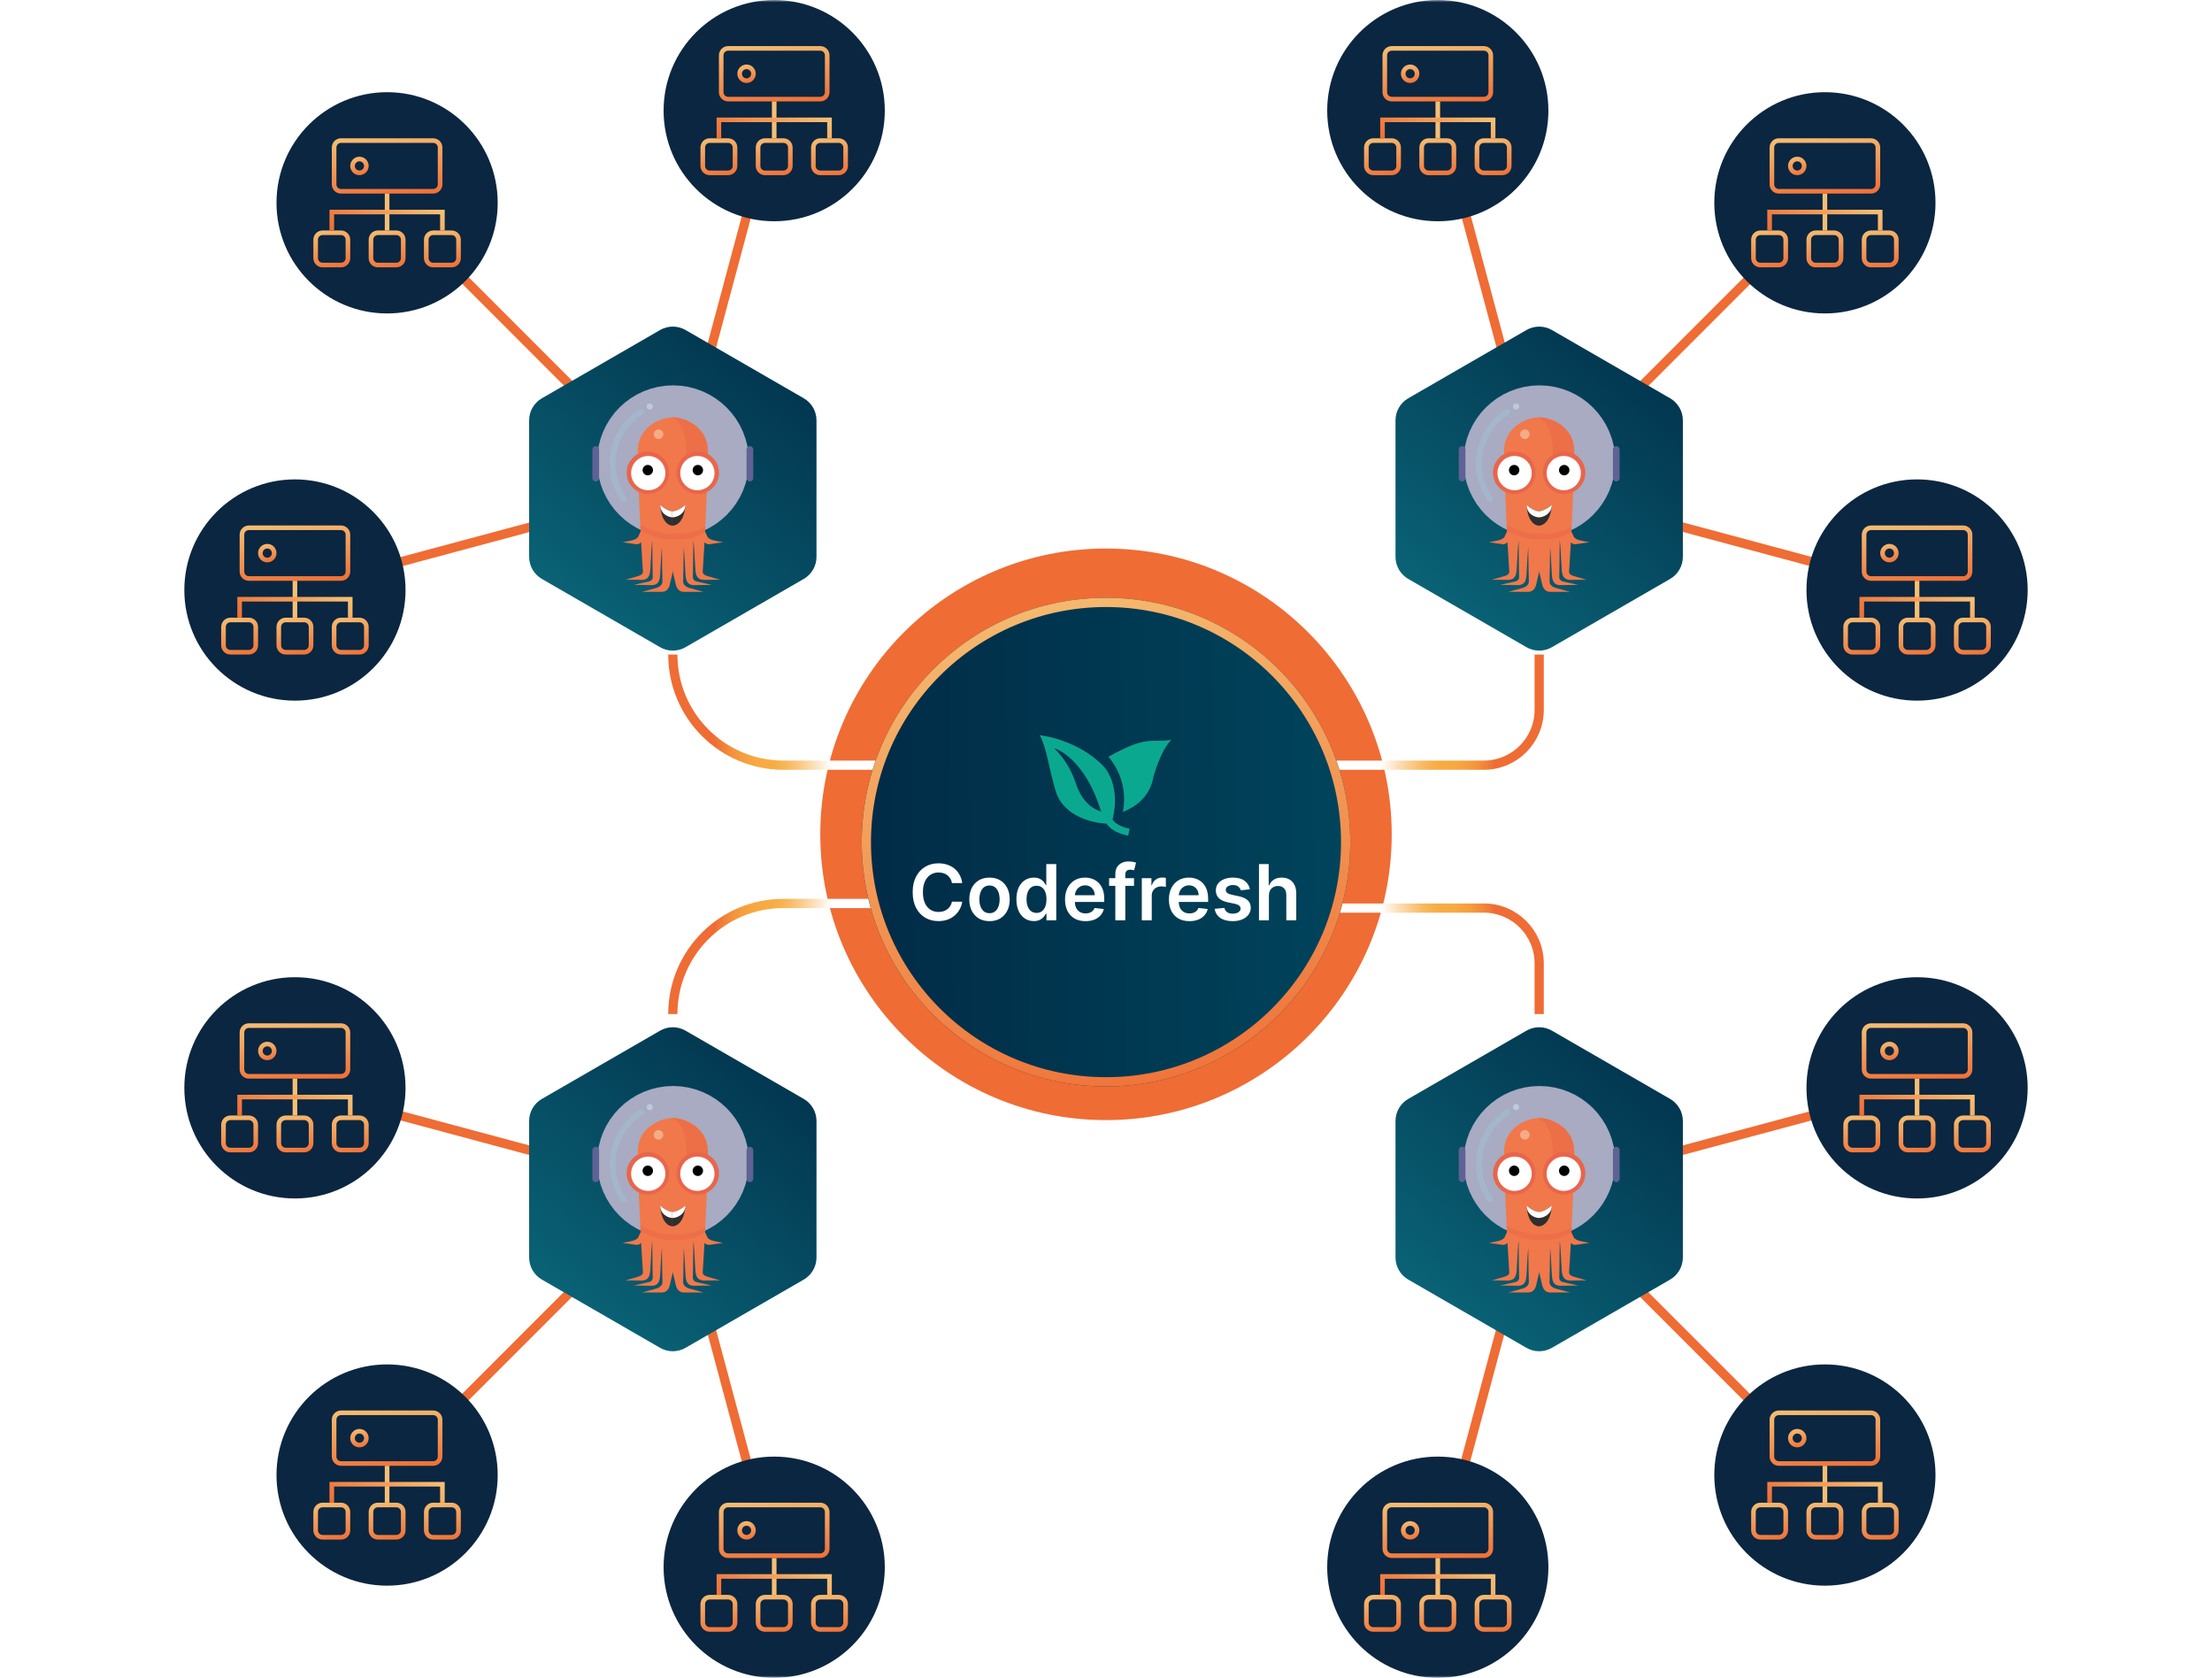 <svg width="480" height="364" viewBox="0 0 480 364" fill="none" xmlns="http://www.w3.org/2000/svg">
<g clip-path="url(#clip0_196_775)">
<mask id="mask0_196_775" style="mask-type:luminance" maskUnits="userSpaceOnUse" x="0" y="0" width="480" height="364">
<path d="M480 0H0V364H480V0Z" fill="white"/>
</mask>
<g mask="url(#mask0_196_775)">
<g filter="url(#filter0_f_196_775)">
<path d="M240 243C274.242 243 302 215.242 302 181C302 146.758 274.242 119 240 119C205.758 119 178 146.758 178 181C178 215.242 205.758 243 240 243Z" fill="#EF6C34"/>
</g>
<path d="M334 220V209C334 202.373 328.627 197 322 197H311H288" stroke="url(#paint0_linear_196_775)" stroke-width="2"/>
<path d="M146 220C146 206.745 156.745 196 170 196H192" stroke="url(#paint1_linear_196_775)" stroke-width="2"/>
<path d="M334 142V154C334 160.627 328.627 166 322 166H288" stroke="url(#paint2_linear_196_775)" stroke-width="2"/>
<path d="M334 106L312 24" stroke="#EF6C34" stroke-width="2"/>
<path d="M146.145 106L168.145 24" stroke="#EF6C34" stroke-width="2"/>
<path d="M146.145 257.922L168.145 339.922" stroke="#EF6C34" stroke-width="2"/>
<path d="M333.861 257.922L311.861 339.922" stroke="#EF6C34" stroke-width="2"/>
<path d="M396 44L334 106L416 128" stroke="#EF6C34" stroke-width="2"/>
<path d="M84.144 44L115.145 75L146.145 106L64.144 128" stroke="#EF6C34" stroke-width="2"/>
<path d="M84.144 319.922L146.145 257.922L64.144 235.922" stroke="#EF6C34" stroke-width="2"/>
<path d="M395.862 319.922L333.861 257.922L415.862 235.922" stroke="#EF6C34" stroke-width="2"/>
<path d="M146 142C146 155.255 156.745 166 170 166H192" stroke="url(#paint3_linear_196_775)" stroke-width="2"/>
<g filter="url(#filter1_d_196_775)">
<path d="M293 182C293 152.729 269.271 129 240 129C210.729 129 187 152.729 187 182C187 211.271 210.729 235 240 235C269.271 235 293 211.271 293 182Z" fill="url(#paint4_linear_196_775)"/>
<path d="M292 182C292 153.281 268.719 130 240 130C211.281 130 188 153.281 188 182C188 210.719 211.281 234 240 234C268.719 234 292 210.719 292 182Z" stroke="url(#paint5_linear_196_775)" stroke-width="2"/>
<path d="M240.527 163.483C243.35 166.786 244.511 171.19 243.65 175.453C248.074 173.692 249.796 170.729 250.316 167.766C250.316 167.766 251.817 162.141 254.18 159.819C249.555 160.52 249.095 158.698 240.527 163.483Z" fill="#0BA890"/>
<path d="M233.441 169.228C232.52 166.366 230.919 163.763 228.777 161.641C228.777 161.641 235.223 163.343 238.946 175.374C235.443 174.313 233.941 170.85 233.441 169.228ZM241.428 177.095C241.528 176.515 243.25 170.69 239.847 165.965C234.182 159.68 225.614 158.799 225.614 158.799C227.275 162.022 227.335 165.044 229.157 171.19C231.359 177.556 239.526 177.976 240.127 177.996C240.667 178.857 241.929 180.018 244.811 180.618L245.131 179.097C242.649 178.577 241.748 177.616 241.428 177.095Z" fill="#0BA890"/>
<path d="M208.801 190.885H206.573C206.509 190.52 206.392 190.196 206.221 189.914C206.05 189.628 205.838 189.386 205.584 189.187C205.33 188.989 205.04 188.84 204.714 188.74C204.392 188.637 204.045 188.585 203.672 188.585C203.008 188.585 202.421 188.752 201.908 189.086C201.396 189.415 200.995 189.9 200.705 190.539C200.415 191.175 200.27 191.951 200.27 192.869C200.27 193.802 200.415 194.588 200.705 195.228C200.999 195.863 201.4 196.344 201.908 196.669C202.421 196.991 203.006 197.152 203.666 197.152C204.031 197.152 204.373 197.104 204.69 197.009C205.012 196.91 205.3 196.765 205.554 196.574C205.812 196.383 206.029 196.149 206.203 195.871C206.382 195.593 206.505 195.275 206.573 194.918L208.801 194.93C208.717 195.51 208.537 196.054 208.259 196.562C207.985 197.07 207.625 197.519 207.18 197.908C206.736 198.294 206.215 198.595 205.62 198.814C205.024 199.028 204.363 199.136 203.636 199.136C202.564 199.136 201.606 198.887 200.765 198.391C199.923 197.894 199.259 197.178 198.775 196.24C198.29 195.303 198.048 194.179 198.048 192.869C198.048 191.554 198.292 190.43 198.781 189.497C199.269 188.56 199.934 187.843 200.776 187.346C201.618 186.85 202.572 186.602 203.636 186.602C204.315 186.602 204.946 186.697 205.53 186.888C206.114 187.078 206.634 187.358 207.091 187.728C207.548 188.093 207.923 188.542 208.217 189.074C208.515 189.602 208.709 190.206 208.801 190.885ZM214.721 199.147C213.827 199.147 213.053 198.951 212.397 198.558C211.742 198.165 211.234 197.614 210.872 196.908C210.515 196.201 210.336 195.375 210.336 194.429C210.336 193.484 210.515 192.656 210.872 191.945C211.234 191.234 211.742 190.682 212.397 190.289C213.053 189.896 213.827 189.699 214.721 189.699C215.614 189.699 216.389 189.896 217.044 190.289C217.699 190.682 218.206 191.234 218.563 191.945C218.924 192.656 219.105 193.484 219.105 194.429C219.105 195.375 218.924 196.201 218.563 196.908C218.206 197.614 217.699 198.165 217.044 198.558C216.389 198.951 215.614 199.147 214.721 199.147ZM214.733 197.42C215.217 197.42 215.622 197.287 215.948 197.021C216.273 196.751 216.516 196.389 216.675 195.937C216.837 195.484 216.919 194.979 216.919 194.423C216.919 193.863 216.837 193.357 216.675 192.904C216.516 192.448 216.273 192.084 215.948 191.814C215.622 191.544 215.217 191.409 214.733 191.409C214.236 191.409 213.823 191.544 213.493 191.814C213.168 192.084 212.924 192.448 212.761 192.904C212.602 193.357 212.522 193.863 212.522 194.423C212.522 194.979 212.602 195.484 212.761 195.937C212.924 196.389 213.168 196.751 213.493 197.021C213.823 197.287 214.236 197.42 214.733 197.42ZM224.331 199.13C223.612 199.13 222.969 198.945 222.401 198.576C221.833 198.206 221.384 197.67 221.055 196.967C220.725 196.264 220.56 195.41 220.56 194.406C220.56 193.389 220.727 192.531 221.061 191.832C221.398 191.129 221.853 190.599 222.425 190.242C222.997 189.88 223.634 189.699 224.337 189.699C224.873 189.699 225.314 189.791 225.659 189.973C226.005 190.152 226.279 190.369 226.482 190.623C226.684 190.873 226.841 191.109 226.952 191.332H227.042V186.768H229.204V198.969H227.083V197.527H226.952C226.841 197.75 226.68 197.986 226.47 198.236C226.259 198.482 225.981 198.693 225.636 198.867C225.29 199.042 224.855 199.13 224.331 199.13ZM224.933 197.36C225.389 197.36 225.779 197.237 226.1 196.991C226.422 196.741 226.666 196.393 226.833 195.948C227 195.504 227.083 194.985 227.083 194.394C227.083 193.802 227 193.288 226.833 192.851C226.67 192.414 226.428 192.074 226.106 191.832C225.789 191.59 225.397 191.469 224.933 191.469C224.452 191.469 224.051 191.594 223.729 191.844C223.408 192.094 223.165 192.44 223.003 192.881C222.84 193.321 222.758 193.826 222.758 194.394C222.758 194.966 222.84 195.476 223.003 195.925C223.169 196.369 223.414 196.721 223.735 196.979C224.061 197.233 224.46 197.36 224.933 197.36ZM235.553 199.147C234.635 199.147 233.843 198.957 233.176 198.576C232.513 198.19 232.002 197.646 231.645 196.943C231.287 196.236 231.109 195.404 231.109 194.447C231.109 193.506 231.287 192.68 231.645 191.969C232.006 191.254 232.511 190.698 233.158 190.301C233.805 189.9 234.566 189.699 235.44 189.699C236.004 189.699 236.536 189.791 237.036 189.973C237.541 190.152 237.985 190.43 238.371 190.807C238.76 191.185 239.066 191.665 239.288 192.249C239.51 192.829 239.622 193.52 239.622 194.322V194.983H232.122V193.53H237.554C237.55 193.117 237.461 192.749 237.286 192.428C237.112 192.102 236.867 191.846 236.554 191.659C236.244 191.473 235.882 191.379 235.469 191.379C235.029 191.379 234.641 191.487 234.308 191.701C233.974 191.912 233.714 192.19 233.527 192.535C233.345 192.877 233.251 193.252 233.247 193.661V194.93C233.247 195.462 233.345 195.919 233.539 196.3C233.734 196.677 234.006 196.967 234.355 197.17C234.705 197.368 235.114 197.468 235.583 197.468C235.896 197.468 236.18 197.424 236.434 197.336C236.689 197.245 236.909 197.112 237.096 196.937C237.282 196.763 237.423 196.546 237.519 196.288L239.532 196.514C239.405 197.047 239.163 197.511 238.805 197.908C238.452 198.302 237.999 198.607 237.447 198.826C236.895 199.04 236.264 199.147 235.553 199.147ZM246.081 189.819V191.487H240.672V189.819H246.081ZM242.024 198.969V188.955C242.024 188.339 242.151 187.827 242.405 187.418C242.663 187.009 243.009 186.703 243.442 186.5C243.874 186.298 244.355 186.197 244.883 186.197C245.257 186.197 245.588 186.226 245.878 186.286C246.168 186.346 246.382 186.399 246.521 186.447L246.093 188.115C246.001 188.087 245.886 188.059 245.747 188.031C245.608 188 245.453 187.984 245.282 187.984C244.881 187.984 244.597 188.081 244.43 188.276C244.268 188.466 244.186 188.74 244.186 189.098V198.969H242.024ZM247.769 198.969V189.819H249.86V191.344H249.956C250.123 190.815 250.408 190.408 250.814 190.122C251.223 189.832 251.689 189.687 252.214 189.687C252.333 189.687 252.466 189.693 252.613 189.705C252.764 189.713 252.889 189.727 252.988 189.747V191.731C252.897 191.699 252.752 191.671 252.553 191.647C252.358 191.62 252.17 191.606 251.987 191.606C251.594 191.606 251.241 191.691 250.927 191.862C250.617 192.029 250.373 192.261 250.194 192.559C250.015 192.857 249.926 193.2 249.926 193.589V198.969H247.769ZM258.095 199.147C257.177 199.147 256.385 198.957 255.718 198.576C255.055 198.19 254.544 197.646 254.187 196.943C253.829 196.236 253.651 195.404 253.651 194.447C253.651 193.506 253.829 192.68 254.187 191.969C254.548 191.254 255.053 190.698 255.7 190.301C256.347 189.9 257.108 189.699 257.982 189.699C258.545 189.699 259.078 189.791 259.578 189.973C260.082 190.152 260.527 190.43 260.912 190.807C261.302 191.185 261.607 191.665 261.83 192.249C262.052 192.829 262.163 193.52 262.163 194.322V194.983H254.663V193.53H260.096C260.092 193.117 260.003 192.749 259.828 192.428C259.654 192.102 259.409 191.846 259.096 191.659C258.786 191.473 258.424 191.379 258.011 191.379C257.57 191.379 257.183 191.487 256.85 191.701C256.516 191.912 256.256 192.19 256.069 192.535C255.887 192.877 255.793 193.252 255.789 193.661V194.93C255.789 195.462 255.887 195.919 256.081 196.3C256.276 196.677 256.548 196.967 256.897 197.17C257.247 197.368 257.656 197.468 258.124 197.468C258.438 197.468 258.722 197.424 258.976 197.336C259.231 197.245 259.451 197.112 259.638 196.937C259.824 196.763 259.965 196.546 260.061 196.288L262.074 196.514C261.947 197.047 261.705 197.511 261.347 197.908C260.994 198.302 260.541 198.607 259.989 198.826C259.437 199.04 258.806 199.147 258.095 199.147ZM271.22 192.237L269.254 192.452C269.198 192.253 269.101 192.066 268.962 191.892C268.827 191.717 268.644 191.576 268.414 191.469C268.184 191.361 267.902 191.308 267.568 191.308C267.119 191.308 266.742 191.405 266.436 191.6C266.134 191.794 265.985 192.047 265.989 192.356C265.985 192.622 266.083 192.839 266.281 193.006C266.484 193.172 266.817 193.309 267.282 193.417L268.843 193.75C269.709 193.937 270.352 194.233 270.773 194.638C271.198 195.043 271.412 195.573 271.416 196.228C271.412 196.804 271.244 197.313 270.91 197.753C270.58 198.19 270.122 198.532 269.534 198.778C268.946 199.024 268.271 199.147 267.509 199.147C266.389 199.147 265.487 198.913 264.804 198.445C264.121 197.972 263.714 197.315 263.583 196.473L265.686 196.27C265.781 196.683 265.983 196.995 266.293 197.205C266.603 197.416 267.006 197.521 267.503 197.521C268.015 197.521 268.426 197.416 268.736 197.205C269.049 196.995 269.206 196.735 269.206 196.425C269.206 196.163 269.105 195.946 268.902 195.776C268.704 195.605 268.394 195.474 267.973 195.383L266.412 195.055C265.535 194.872 264.885 194.564 264.464 194.132C264.043 193.695 263.835 193.143 263.839 192.475C263.835 191.912 263.988 191.423 264.298 191.01C264.611 190.593 265.046 190.271 265.602 190.045C266.162 189.815 266.808 189.699 267.538 189.699C268.611 189.699 269.455 189.928 270.07 190.384C270.69 190.841 271.073 191.459 271.22 192.237ZM275.351 193.607V198.969H273.195V186.768H275.303V191.373H275.411C275.625 190.857 275.957 190.45 276.406 190.152C276.858 189.85 277.434 189.699 278.133 189.699C278.769 189.699 279.323 189.832 279.795 190.099C280.268 190.365 280.633 190.754 280.891 191.266C281.153 191.778 281.284 192.404 281.284 193.143V198.969H279.128V193.476C279.128 192.861 278.969 192.382 278.651 192.041C278.338 191.695 277.897 191.522 277.329 191.522C276.948 191.522 276.606 191.606 276.304 191.773C276.006 191.935 275.772 192.172 275.601 192.481C275.435 192.791 275.351 193.166 275.351 193.607Z" fill="white"/>
</g>
<path d="M143.233 71.598C144.945 70.609 147.055 70.609 148.767 71.598L174.41 86.403C176.122 87.391 177.177 89.218 177.177 91.195V120.805C177.177 122.782 176.122 124.609 174.41 125.598L148.767 140.402C147.055 141.391 144.945 141.391 143.233 140.402L117.59 125.598C115.878 124.609 114.823 122.782 114.823 120.805V91.195C114.823 89.218 115.878 87.391 117.59 86.403L143.233 71.598Z" fill="url(#paint6_linear_196_775)"/>
<path d="M151.517 100.069C151.517 103.089 149.069 105.537 146.049 105.537C143.028 105.537 140.58 103.089 140.58 100.069C140.58 97.048 143.028 94.6 146.049 94.6C149.069 94.6 151.517 97.048 151.517 100.069Z" fill="#9AAFC6" stroke="#A8ABC1" stroke-width="22"/>
<path fill-rule="evenodd" clip-rule="evenodd" d="M138.388 97.838C138.388 92.731 143.188 90.533 146.097 90.533V118.012L146.162 118.024V123.358C145.995 124.069 145.628 125.624 145.499 126.154C145.482 126.224 145.465 126.305 145.447 126.393C145.292 127.135 145.029 128.4 143.527 128.4H139.309L142.073 127.64C142.644 127.538 143.779 127.097 143.754 126.154C143.731 125.343 143.644 121.33 143.627 118.692C143.532 119.583 143.418 121.646 143.337 123.12C143.301 123.779 143.271 124.32 143.253 124.586C143.167 125.798 142.994 126.946 141.329 126.946L137.531 126.881L140.416 126.239C140.899 126.153 141.667 125.981 141.645 125.184C141.625 124.464 141.548 119.718 141.54 117.308C141.534 117.306 141.528 117.303 141.523 117.301C141.423 117.99 141.293 120.343 141.204 121.973C141.168 122.632 141.138 123.173 141.119 123.438C141.034 124.651 140.861 125.798 139.196 125.798L135.737 125.766L138.323 125.022C138.361 125.01 138.401 124.997 138.441 124.984C138.917 124.83 139.528 124.632 139.512 124.036C139.505 123.784 139.452 122.978 139.383 121.929C139.301 120.667 139.195 119.054 139.119 117.632C138.684 118.128 138.087 118.112 137.806 118.024L135.091 117.636C135.522 117.561 136.555 117.368 137.24 117.2C137.926 117.032 138.334 116.678 138.453 116.521L139.022 115.29C139.022 115.288 139.022 115.286 139.022 115.283C138.793 111.191 138.388 102.732 138.388 97.838Z" fill="#F1784A"/>
<path d="M140.586 107.164C143.13 107.164 145.192 105.102 145.192 102.558C145.192 100.014 143.13 97.952 140.586 97.952C138.042 97.952 135.98 100.014 135.98 102.558C135.98 105.102 138.042 107.164 140.586 107.164Z" fill="#E9654B"/>
<path d="M140.667 106.356C142.72 106.356 144.384 104.692 144.384 102.639C144.384 100.586 142.72 98.922 140.667 98.922C138.614 98.922 136.95 100.586 136.95 102.639C136.95 104.692 138.614 106.356 140.667 106.356Z" fill="white"/>
<path d="M140.57 103.123C141.195 103.123 141.701 102.616 141.701 101.992C141.701 101.367 141.195 100.86 140.57 100.86C139.945 100.86 139.439 101.367 139.439 101.992C139.439 102.616 139.945 103.123 140.57 103.123Z" fill="#010101"/>
<path d="M146.016 114.049C145.014 114.049 143.463 113.079 143.269 109.475C143.269 109.653 144.869 110.929 146.016 110.929V114.049Z" fill="#2F2F2F"/>
<path d="M146.016 112.238C145.014 112.238 143.269 111.495 143.269 109.475C143.269 109.653 144.869 110.929 146.016 110.929V112.238Z" fill="white"/>
<path d="M130 97.515C130 97.114 129.674 96.788 129.272 96.788C128.871 96.788 128.545 97.114 128.545 97.515V103.721C128.545 104.123 128.871 104.449 129.272 104.449C129.674 104.449 130 104.123 130 103.721V97.515Z" fill="#5E6294"/>
<path d="M140.99 88.868C141.365 88.868 141.669 88.564 141.669 88.189C141.669 87.815 141.365 87.511 140.99 87.511C140.615 87.511 140.311 87.815 140.311 88.189C140.311 88.564 140.615 88.868 140.99 88.868Z" fill="#BCCAD9"/>
<path fill-rule="evenodd" clip-rule="evenodd" d="M153.612 97.838C153.612 92.731 148.812 90.533 145.903 90.533V118.012L145.838 118.024V123.358C146.005 124.069 146.372 125.624 146.501 126.154C146.518 126.224 146.535 126.304 146.553 126.392C146.708 127.134 146.971 128.4 148.473 128.4H152.691L149.927 127.64C149.356 127.538 148.221 127.097 148.246 126.154C148.269 125.343 148.356 121.33 148.373 118.692C148.469 119.584 148.582 121.647 148.663 123.121V123.124C148.699 123.781 148.729 124.321 148.747 124.586C148.833 125.798 149.006 126.946 150.671 126.946L154.469 126.881L151.584 126.239C151.101 126.153 150.333 125.981 150.355 125.184C150.375 124.464 150.452 119.718 150.461 117.308C150.466 117.306 150.472 117.303 150.477 117.301C150.577 117.99 150.707 120.342 150.796 121.973C150.832 122.632 150.862 123.173 150.881 123.438C150.966 124.651 151.139 125.798 152.804 125.798L156.263 125.766L153.677 125.022C153.639 125.01 153.599 124.997 153.559 124.984C153.083 124.83 152.472 124.632 152.488 124.036C152.495 123.784 152.548 122.978 152.617 121.93V121.928C152.699 120.666 152.805 119.053 152.881 117.632C153.316 118.128 153.913 118.112 154.194 118.024L156.909 117.636C156.478 117.561 155.445 117.368 154.76 117.2C154.074 117.032 153.666 116.678 153.548 116.521L152.978 115.29C152.978 115.288 152.978 115.285 152.978 115.283C153.207 111.19 153.612 102.732 153.612 97.838Z" fill="#F1784A"/>
<path d="M145.855 90.533C148.764 90.533 153.564 92.731 153.564 97.838C153.564 102.946 153.122 97.391 152.901 101.249C151.877 102.132 150.897 102.396 149.103 102.348C149.103 92.99 148.101 92.23 145.855 90.533Z" fill="#EC6F48"/>
<path d="M151.414 107.164C148.87 107.164 146.808 105.102 146.808 102.558C146.808 100.014 148.87 97.952 151.414 97.952C153.958 97.952 156.02 100.014 156.02 102.558C156.02 105.102 153.958 107.164 151.414 107.164Z" fill="#E9654B"/>
<path d="M151.333 106.356C149.28 106.356 147.616 104.692 147.616 102.639C147.616 100.586 149.28 98.922 151.333 98.922C153.386 98.922 155.05 100.586 155.05 102.639C155.05 104.692 153.386 106.356 151.333 106.356Z" fill="white"/>
<path d="M151.431 103.124C150.806 103.124 150.299 102.617 150.299 101.993C150.299 101.368 150.806 100.861 151.431 100.861C152.056 100.861 152.562 101.368 152.562 101.993C152.562 102.617 152.056 103.124 151.431 103.124Z" fill="#010101"/>
<path d="M145.888 114.049C146.89 114.049 148.537 113.079 148.731 109.475C148.731 109.653 147.036 110.929 145.888 110.929V114.049Z" fill="#2F2F2F"/>
<path d="M145.888 112.238C146.89 112.238 148.731 111.495 148.731 109.475C148.731 109.653 147.036 110.929 145.888 110.929V112.238Z" fill="white"/>
<path d="M162 97.515C162 97.114 162.326 96.788 162.728 96.788C163.129 96.788 163.455 97.114 163.455 97.515V103.721C163.455 104.123 163.129 104.449 162.728 104.449C162.326 104.449 162 104.123 162 103.721V97.515Z" fill="#5E6294"/>
<path d="M135.745 108.749C135.468 108.965 135.067 108.917 134.863 108.63C133.83 107.173 133.085 105.529 132.672 103.787C132.209 101.838 132.172 99.813 132.563 97.849C132.954 95.885 133.764 94.028 134.938 92.406C135.987 90.955 137.305 89.722 138.818 88.772C139.116 88.585 139.505 88.694 139.678 88.999C139.851 89.305 139.742 89.692 139.446 89.88C138.091 90.739 136.911 91.849 135.969 93.151C134.903 94.626 134.167 96.313 133.811 98.098C133.456 99.882 133.489 101.722 133.91 103.493C134.281 105.057 134.946 106.534 135.868 107.846C136.07 108.134 136.022 108.533 135.745 108.749Z" fill="#A4B6CB"/>
<path d="M142.897 95.237C143.468 95.237 143.931 94.774 143.931 94.202C143.931 93.631 143.468 93.168 142.897 93.168C142.326 93.168 141.863 93.631 141.863 94.202C141.863 94.774 142.326 95.237 142.897 95.237Z" fill="#F4AC87"/>
<path d="M152.998 115.39C150.584 116.826 149.272 116.969 146.465 117.048C143.657 117.127 141.493 116.445 139.002 115.148L138.937 113.871C141.205 115.052 143.735 115.898 146.291 115.826C148.846 115.754 150.849 115.517 153.046 114.21L152.998 115.39Z" fill="#ED6F49"/>
<path d="M143.233 223.598C144.945 222.609 147.055 222.609 148.767 223.598L174.41 238.402C176.122 239.391 177.177 241.218 177.177 243.195V272.805C177.177 274.782 176.122 276.609 174.41 277.598L148.767 292.402C147.055 293.391 144.945 293.391 143.233 292.402L117.59 277.598C115.878 276.609 114.823 274.782 114.823 272.805V243.195C114.823 241.218 115.878 239.391 117.59 238.402L143.233 223.598Z" fill="url(#paint7_linear_196_775)"/>
<path d="M151.517 252.069C151.517 255.089 149.069 257.537 146.049 257.537C143.028 257.537 140.58 255.089 140.58 252.069C140.58 249.049 143.028 246.6 146.049 246.6C149.069 246.6 151.517 249.049 151.517 252.069Z" fill="#9AAFC6" stroke="#A8ABC1" stroke-width="22"/>
<path fill-rule="evenodd" clip-rule="evenodd" d="M138.388 249.838C138.388 244.731 143.188 242.533 146.097 242.533V270.012L146.162 270.024V275.358C145.995 276.069 145.628 277.624 145.499 278.154C145.482 278.224 145.465 278.305 145.447 278.393C145.292 279.135 145.029 280.4 143.527 280.4H139.309L142.073 279.64C142.644 279.538 143.779 279.097 143.754 278.154C143.731 277.343 143.644 273.33 143.627 270.692C143.532 271.583 143.418 273.646 143.337 275.12V275.121C143.301 275.78 143.271 276.32 143.253 276.586C143.167 277.798 142.994 278.946 141.329 278.946L137.531 278.881L140.416 278.239C140.899 278.153 141.667 277.981 141.645 277.184C141.625 276.464 141.548 271.718 141.54 269.308C141.534 269.306 141.528 269.303 141.523 269.301C141.423 269.99 141.293 272.343 141.204 273.973C141.168 274.632 141.138 275.173 141.119 275.438C141.034 276.651 140.861 277.798 139.196 277.798L135.737 277.766L138.323 277.022C138.361 277.01 138.401 276.997 138.441 276.984C138.917 276.83 139.528 276.632 139.512 276.036C139.505 275.784 139.452 274.978 139.383 273.929C139.301 272.667 139.195 271.054 139.119 269.632C138.684 270.128 138.087 270.112 137.806 270.024L135.091 269.636C135.522 269.561 136.555 269.368 137.24 269.2C137.926 269.032 138.334 268.678 138.453 268.521L139.022 267.29C139.022 267.288 139.022 267.286 139.022 267.283C138.793 263.191 138.388 254.732 138.388 249.838Z" fill="#F1784A"/>
<path d="M140.586 259.164C143.13 259.164 145.192 257.102 145.192 254.558C145.192 252.014 143.13 249.952 140.586 249.952C138.042 249.952 135.98 252.014 135.98 254.558C135.98 257.102 138.042 259.164 140.586 259.164Z" fill="#E9654B"/>
<path d="M140.667 258.356C142.72 258.356 144.384 256.692 144.384 254.639C144.384 252.586 142.72 250.922 140.667 250.922C138.614 250.922 136.95 252.586 136.95 254.639C136.95 256.692 138.614 258.356 140.667 258.356Z" fill="white"/>
<path d="M140.57 255.123C141.195 255.123 141.701 254.616 141.701 253.992C141.701 253.367 141.195 252.86 140.57 252.86C139.945 252.86 139.439 253.367 139.439 253.992C139.439 254.616 139.945 255.123 140.57 255.123Z" fill="#010101"/>
<path d="M146.016 266.049C145.014 266.049 143.463 265.079 143.269 261.475C143.269 261.653 144.869 262.929 146.016 262.929V266.049Z" fill="#2F2F2F"/>
<path d="M146.016 264.238C145.014 264.238 143.269 263.495 143.269 261.475C143.269 261.653 144.869 262.929 146.016 262.929V264.238Z" fill="white"/>
<path d="M130 249.515C130 249.114 129.674 248.788 129.272 248.788C128.871 248.788 128.545 249.114 128.545 249.515V255.721C128.545 256.123 128.871 256.449 129.272 256.449C129.674 256.449 130 256.123 130 255.721V249.515Z" fill="#5E6294"/>
<path d="M140.99 240.868C141.365 240.868 141.669 240.564 141.669 240.19C141.669 239.815 141.365 239.511 140.99 239.511C140.615 239.511 140.311 239.815 140.311 240.19C140.311 240.564 140.615 240.868 140.99 240.868Z" fill="#BCCAD9"/>
<path fill-rule="evenodd" clip-rule="evenodd" d="M153.612 249.838C153.612 244.731 148.812 242.533 145.903 242.533V270.012L145.838 270.024V275.358C146.005 276.069 146.372 277.624 146.501 278.154C146.518 278.224 146.535 278.304 146.553 278.392V278.393C146.708 279.135 146.971 280.4 148.473 280.4H152.691L149.927 279.64C149.356 279.538 148.221 279.097 148.246 278.154C148.269 277.343 148.356 273.33 148.373 270.692C148.469 271.584 148.582 273.647 148.663 275.121V275.124C148.699 275.781 148.729 276.321 148.747 276.586C148.833 277.798 149.006 278.946 150.671 278.946L154.469 278.881L151.584 278.239C151.101 278.153 150.333 277.981 150.355 277.184C150.375 276.464 150.452 271.718 150.461 269.308C150.466 269.306 150.472 269.303 150.477 269.301C150.577 269.99 150.707 272.342 150.796 273.973C150.832 274.632 150.862 275.173 150.881 275.438C150.966 276.651 151.139 277.798 152.804 277.798L156.263 277.766L153.677 277.022C153.639 277.01 153.599 276.997 153.559 276.984C153.083 276.83 152.472 276.632 152.488 276.036C152.495 275.784 152.548 274.978 152.617 273.93V273.929C152.699 272.667 152.805 271.053 152.881 269.632C153.316 270.128 153.913 270.112 154.194 270.024L156.909 269.636C156.478 269.561 155.445 269.368 154.76 269.2C154.074 269.032 153.666 268.678 153.548 268.521L152.978 267.29C152.978 267.288 152.978 267.285 152.978 267.283C153.207 263.19 153.612 254.732 153.612 249.838Z" fill="#F1784A"/>
<path d="M145.855 242.533C148.764 242.533 153.564 244.731 153.564 249.838C153.564 254.946 153.122 249.391 152.901 253.249C151.877 254.132 150.897 254.396 149.103 254.348C149.103 244.99 148.101 244.23 145.855 242.533Z" fill="#EC6F48"/>
<path d="M151.414 259.164C148.87 259.164 146.808 257.102 146.808 254.558C146.808 252.014 148.87 249.952 151.414 249.952C153.958 249.952 156.02 252.014 156.02 254.558C156.02 257.102 153.958 259.164 151.414 259.164Z" fill="#E9654B"/>
<path d="M151.333 258.355C149.28 258.355 147.616 256.691 147.616 254.638C147.616 252.585 149.28 250.921 151.333 250.921C153.386 250.921 155.05 252.585 155.05 254.638C155.05 256.691 153.386 258.355 151.333 258.355Z" fill="white"/>
<path d="M151.431 255.124C150.806 255.124 150.299 254.617 150.299 253.993C150.299 253.368 150.806 252.861 151.431 252.861C152.056 252.861 152.562 253.368 152.562 253.993C152.562 254.617 152.056 255.124 151.431 255.124Z" fill="#010101"/>
<path d="M145.888 266.049C146.89 266.049 148.537 265.079 148.731 261.475C148.731 261.653 147.036 262.929 145.888 262.929V266.049Z" fill="#2F2F2F"/>
<path d="M145.888 264.238C146.89 264.238 148.731 263.495 148.731 261.475C148.731 261.653 147.036 262.929 145.888 262.929V264.238Z" fill="white"/>
<path d="M162 249.515C162 249.114 162.326 248.788 162.728 248.788C163.129 248.788 163.455 249.114 163.455 249.515V255.721C163.455 256.123 163.129 256.449 162.728 256.449C162.326 256.449 162 256.123 162 255.721V249.515Z" fill="#5E6294"/>
<path d="M135.745 260.749C135.468 260.965 135.067 260.917 134.863 260.63C133.83 259.173 133.085 257.529 132.672 255.787C132.209 253.838 132.172 251.813 132.563 249.849C132.954 247.885 133.764 246.028 134.938 244.405C135.987 242.955 137.305 241.721 138.818 240.771C139.116 240.585 139.505 240.693 139.678 240.999C139.851 241.305 139.742 241.692 139.446 241.88C138.091 242.739 136.911 243.848 135.969 245.151C134.903 246.625 134.167 248.313 133.811 250.097C133.456 251.882 133.489 253.722 133.91 255.493C134.281 257.057 134.946 258.534 135.868 259.846C136.07 260.134 136.022 260.533 135.745 260.749Z" fill="#A4B6CB"/>
<path d="M142.897 247.237C143.468 247.237 143.931 246.774 143.931 246.202C143.931 245.631 143.468 245.168 142.897 245.168C142.326 245.168 141.863 245.631 141.863 246.202C141.863 246.774 142.326 247.237 142.897 247.237Z" fill="#F4AC87"/>
<path d="M152.998 267.39C150.584 268.826 149.272 268.969 146.465 269.048C143.657 269.127 141.493 268.445 139.002 267.148L138.937 265.871C141.205 267.052 143.735 267.898 146.291 267.826C148.846 267.754 150.849 267.517 153.046 266.21L152.998 267.39Z" fill="#ED6F49"/>
<path d="M331.233 71.598C332.945 70.609 335.055 70.609 336.767 71.598L362.41 86.403C364.122 87.391 365.177 89.218 365.177 91.195V120.805C365.177 122.782 364.122 124.609 362.41 125.598L336.767 140.402C335.055 141.391 332.945 141.391 331.233 140.402L305.59 125.598C303.878 124.609 302.823 122.782 302.823 120.805V91.195C302.823 89.218 303.878 87.391 305.59 86.403L331.233 71.598Z" fill="url(#paint8_linear_196_775)"/>
<path d="M339.517 100.069C339.517 103.089 337.069 105.537 334.048 105.537C331.028 105.537 328.58 103.089 328.58 100.069C328.58 97.048 331.028 94.6 334.048 94.6C337.069 94.6 339.517 97.048 339.517 100.069Z" fill="#9AAFC6" stroke="#A8ABC1" stroke-width="22"/>
<path fill-rule="evenodd" clip-rule="evenodd" d="M326.388 97.838C326.388 92.731 331.188 90.533 334.097 90.533V118.012L334.162 118.024V123.358C333.995 124.069 333.628 125.624 333.499 126.154C333.482 126.224 333.465 126.305 333.447 126.393C333.292 127.135 333.029 128.4 331.527 128.4H327.309L330.073 127.64C330.644 127.538 331.779 127.097 331.754 126.154C331.731 125.343 331.644 121.33 331.627 118.692C331.532 119.583 331.418 121.646 331.337 123.12C331.301 123.779 331.271 124.32 331.253 124.586C331.167 125.798 330.994 126.946 329.329 126.946L325.531 126.881L328.416 126.239C328.899 126.153 329.667 125.981 329.645 125.184C329.625 124.464 329.548 119.718 329.539 117.308C329.534 117.306 329.528 117.303 329.523 117.301C329.423 117.99 329.293 120.343 329.204 121.973C329.168 122.632 329.138 123.173 329.119 123.438C329.034 124.651 328.861 125.798 327.196 125.798L323.737 125.766L326.323 125.022C326.361 125.01 326.401 124.997 326.441 124.984C326.917 124.83 327.528 124.632 327.512 124.036C327.505 123.784 327.452 122.978 327.383 121.929C327.301 120.667 327.195 119.054 327.119 117.632C326.684 118.128 326.087 118.112 325.806 118.024L323.091 117.636C323.522 117.561 324.555 117.368 325.24 117.2C325.926 117.032 326.334 116.678 326.453 116.521L327.022 115.29C327.022 115.288 327.022 115.286 327.022 115.283C326.793 111.191 326.388 102.732 326.388 97.838Z" fill="#F1784A"/>
<path d="M328.586 107.164C331.13 107.164 333.192 105.102 333.192 102.558C333.192 100.014 331.13 97.952 328.586 97.952C326.042 97.952 323.98 100.014 323.98 102.558C323.98 105.102 326.042 107.164 328.586 107.164Z" fill="#E9654B"/>
<path d="M328.667 106.356C330.72 106.356 332.384 104.692 332.384 102.639C332.384 100.586 330.72 98.922 328.667 98.922C326.614 98.922 324.95 100.586 324.95 102.639C324.95 104.692 326.614 106.356 328.667 106.356Z" fill="white"/>
<path d="M328.57 103.123C329.195 103.123 329.701 102.616 329.701 101.992C329.701 101.367 329.195 100.86 328.57 100.86C327.945 100.86 327.439 101.367 327.439 101.992C327.439 102.616 327.945 103.123 328.57 103.123Z" fill="#010101"/>
<path d="M334.016 114.049C333.014 114.049 331.463 113.079 331.269 109.475C331.269 109.653 332.869 110.929 334.016 110.929V114.049Z" fill="#2F2F2F"/>
<path d="M334.016 112.238C333.014 112.238 331.269 111.495 331.269 109.475C331.269 109.653 332.869 110.929 334.016 110.929V112.238Z" fill="white"/>
<path d="M318 97.515C318 97.114 317.674 96.788 317.272 96.788C316.871 96.788 316.545 97.114 316.545 97.515V103.721C316.545 104.123 316.871 104.449 317.272 104.449C317.674 104.449 318 104.123 318 103.721V97.515Z" fill="#5E6294"/>
<path d="M328.99 88.868C329.365 88.868 329.669 88.564 329.669 88.189C329.669 87.815 329.365 87.511 328.99 87.511C328.615 87.511 328.311 87.815 328.311 88.189C328.311 88.564 328.615 88.868 328.99 88.868Z" fill="#BCCAD9"/>
<path fill-rule="evenodd" clip-rule="evenodd" d="M341.612 97.838C341.612 92.731 336.812 90.533 333.903 90.533V118.012L333.838 118.024V123.358C334.005 124.069 334.372 125.624 334.501 126.154C334.518 126.224 334.535 126.304 334.553 126.392C334.708 127.134 334.971 128.4 336.473 128.4H340.691L337.927 127.64C337.356 127.538 336.221 127.097 336.246 126.154C336.269 125.343 336.356 121.33 336.373 118.692C336.468 119.584 336.582 121.647 336.663 123.121V123.124C336.699 123.781 336.729 124.321 336.747 124.586C336.833 125.798 337.006 126.946 338.671 126.946L342.469 126.881L339.584 126.239C339.101 126.153 338.333 125.981 338.355 125.184C338.375 124.464 338.452 119.718 338.46 117.308C338.466 117.306 338.472 117.303 338.477 117.301C338.577 117.99 338.707 120.342 338.796 121.973C338.832 122.632 338.862 123.173 338.881 123.438C338.966 124.651 339.139 125.798 340.804 125.798L344.263 125.766L341.677 125.022C341.639 125.01 341.599 124.997 341.559 124.984C341.083 124.83 340.472 124.632 340.488 124.036C340.495 123.784 340.548 122.978 340.617 121.93V121.928C340.699 120.666 340.805 119.053 340.881 117.632C341.316 118.128 341.913 118.112 342.194 118.024L344.909 117.636C344.478 117.561 343.445 117.368 342.76 117.2C342.074 117.032 341.666 116.678 341.547 116.521L340.978 115.29C340.978 115.288 340.978 115.285 340.978 115.283C341.207 111.19 341.612 102.732 341.612 97.838Z" fill="#F1784A"/>
<path d="M333.855 90.533C336.764 90.533 341.564 92.731 341.564 97.838C341.564 102.946 341.122 97.391 340.901 101.249C339.877 102.132 338.897 102.396 337.103 102.348C337.103 92.99 336.101 92.23 333.855 90.533Z" fill="#EC6F48"/>
<path d="M339.414 107.164C336.87 107.164 334.808 105.102 334.808 102.558C334.808 100.014 336.87 97.952 339.414 97.952C341.958 97.952 344.02 100.014 344.02 102.558C344.02 105.102 341.958 107.164 339.414 107.164Z" fill="#E9654B"/>
<path d="M339.333 106.356C337.28 106.356 335.616 104.692 335.616 102.639C335.616 100.586 337.28 98.922 339.333 98.922C341.386 98.922 343.05 100.586 343.05 102.639C343.05 104.692 341.386 106.356 339.333 106.356Z" fill="white"/>
<path d="M339.431 103.124C338.806 103.124 338.299 102.617 338.299 101.993C338.299 101.368 338.806 100.861 339.431 100.861C340.056 100.861 340.562 101.368 340.562 101.993C340.562 102.617 340.056 103.124 339.431 103.124Z" fill="#010101"/>
<path d="M333.888 114.049C334.89 114.049 336.537 113.079 336.731 109.475C336.731 109.653 335.035 110.929 333.888 110.929V114.049Z" fill="#2F2F2F"/>
<path d="M333.888 112.238C334.89 112.238 336.731 111.495 336.731 109.475C336.731 109.653 335.035 110.929 333.888 110.929V112.238Z" fill="white"/>
<path d="M349.999 97.515C349.999 97.114 350.325 96.788 350.727 96.788C351.128 96.788 351.454 97.114 351.454 97.515V103.721C351.454 104.123 351.128 104.449 350.727 104.449C350.325 104.449 349.999 104.123 349.999 103.721V97.515Z" fill="#5E6294"/>
<path d="M323.745 108.749C323.468 108.965 323.067 108.917 322.863 108.63C321.83 107.173 321.085 105.529 320.671 103.787C320.209 101.838 320.172 99.813 320.563 97.849C320.954 95.885 321.764 94.028 322.938 92.406C323.987 90.955 325.305 89.722 326.818 88.772C327.116 88.585 327.505 88.694 327.678 88.999C327.851 89.305 327.742 89.692 327.446 89.88C326.091 90.739 324.911 91.849 323.969 93.151C322.903 94.626 322.166 96.313 321.811 98.098C321.456 99.882 321.489 101.722 321.909 103.493C322.281 105.057 322.946 106.534 323.868 107.846C324.07 108.134 324.022 108.533 323.745 108.749Z" fill="#A4B6CB"/>
<path d="M330.897 95.237C331.468 95.237 331.931 94.774 331.931 94.202C331.931 93.631 331.468 93.168 330.897 93.168C330.326 93.168 329.863 93.631 329.863 94.202C329.863 94.774 330.326 95.237 330.897 95.237Z" fill="#F4AC87"/>
<path d="M340.998 115.39C338.584 116.826 337.272 116.969 334.465 117.048C331.657 117.127 329.493 116.445 327.002 115.148L326.937 113.871C329.205 115.052 331.735 115.898 334.291 115.826C336.846 115.754 338.849 115.517 341.046 114.21L340.998 115.39Z" fill="#ED6F49"/>
<path d="M331.233 223.598C332.945 222.609 335.055 222.609 336.767 223.598L362.41 238.402C364.122 239.391 365.177 241.218 365.177 243.195V272.805C365.177 274.782 364.122 276.609 362.41 277.598L336.767 292.402C335.055 293.391 332.945 293.391 331.233 292.402L305.59 277.598C303.878 276.609 302.823 274.782 302.823 272.805V243.195C302.823 241.218 303.878 239.391 305.59 238.402L331.233 223.598Z" fill="url(#paint9_linear_196_775)"/>
<path d="M339.517 252.069C339.517 255.089 337.069 257.537 334.048 257.537C331.028 257.537 328.58 255.089 328.58 252.069C328.58 249.049 331.028 246.6 334.048 246.6C337.069 246.6 339.517 249.049 339.517 252.069Z" fill="#9AAFC6" stroke="#A8ABC1" stroke-width="22"/>
<path fill-rule="evenodd" clip-rule="evenodd" d="M326.388 249.838C326.388 244.731 331.188 242.533 334.097 242.533V270.012L334.162 270.024V275.358C333.995 276.069 333.628 277.624 333.499 278.154C333.482 278.224 333.465 278.305 333.447 278.393C333.292 279.135 333.029 280.4 331.527 280.4H327.309L330.073 279.64C330.644 279.538 331.779 279.097 331.754 278.154C331.731 277.343 331.644 273.33 331.627 270.692C331.532 271.583 331.418 273.646 331.337 275.12V275.121C331.301 275.78 331.271 276.32 331.253 276.586C331.167 277.798 330.994 278.946 329.329 278.946L325.531 278.881L328.416 278.239C328.899 278.153 329.667 277.981 329.645 277.184C329.625 276.464 329.548 271.718 329.539 269.308C329.534 269.306 329.528 269.303 329.523 269.301C329.423 269.99 329.293 272.343 329.204 273.973C329.168 274.632 329.138 275.173 329.119 275.438C329.034 276.651 328.861 277.798 327.196 277.798L323.737 277.766L326.323 277.022C326.361 277.01 326.401 276.997 326.441 276.984C326.917 276.83 327.528 276.632 327.512 276.036C327.505 275.784 327.452 274.978 327.383 273.929C327.301 272.667 327.195 271.054 327.119 269.632C326.684 270.128 326.087 270.112 325.806 270.024L323.091 269.636C323.522 269.561 324.555 269.368 325.24 269.2C325.926 269.032 326.334 268.678 326.453 268.521L327.022 267.29C327.022 267.288 327.022 267.286 327.022 267.283C326.793 263.191 326.388 254.732 326.388 249.838Z" fill="#F1784A"/>
<path d="M328.586 259.164C331.13 259.164 333.192 257.102 333.192 254.558C333.192 252.014 331.13 249.952 328.586 249.952C326.042 249.952 323.98 252.014 323.98 254.558C323.98 257.102 326.042 259.164 328.586 259.164Z" fill="#E9654B"/>
<path d="M328.667 258.356C330.72 258.356 332.384 256.692 332.384 254.639C332.384 252.586 330.72 250.922 328.667 250.922C326.614 250.922 324.95 252.586 324.95 254.639C324.95 256.692 326.614 258.356 328.667 258.356Z" fill="white"/>
<path d="M328.57 255.123C329.195 255.123 329.701 254.616 329.701 253.992C329.701 253.367 329.195 252.86 328.57 252.86C327.945 252.86 327.439 253.367 327.439 253.992C327.439 254.616 327.945 255.123 328.57 255.123Z" fill="#010101"/>
<path d="M334.016 266.049C333.014 266.049 331.463 265.079 331.269 261.475C331.269 261.653 332.869 262.929 334.016 262.929V266.049Z" fill="#2F2F2F"/>
<path d="M334.016 264.238C333.014 264.238 331.269 263.495 331.269 261.475C331.269 261.653 332.869 262.929 334.016 262.929V264.238Z" fill="white"/>
<path d="M318 249.515C318 249.114 317.674 248.788 317.272 248.788C316.871 248.788 316.545 249.114 316.545 249.515V255.721C316.545 256.123 316.871 256.449 317.272 256.449C317.674 256.449 318 256.123 318 255.721V249.515Z" fill="#5E6294"/>
<path d="M328.99 240.868C329.365 240.868 329.669 240.564 329.669 240.19C329.669 239.815 329.365 239.511 328.99 239.511C328.615 239.511 328.311 239.815 328.311 240.19C328.311 240.564 328.615 240.868 328.99 240.868Z" fill="#BCCAD9"/>
<path fill-rule="evenodd" clip-rule="evenodd" d="M341.612 249.838C341.612 244.731 336.812 242.533 333.903 242.533V270.012L333.838 270.024V275.358C334.005 276.069 334.372 277.624 334.501 278.154C334.518 278.224 334.535 278.304 334.553 278.392V278.393C334.708 279.135 334.971 280.4 336.473 280.4H340.691L337.927 279.64C337.356 279.538 336.221 279.097 336.246 278.154C336.269 277.343 336.356 273.33 336.373 270.692C336.468 271.584 336.582 273.647 336.663 275.121V275.124C336.699 275.781 336.729 276.321 336.747 276.586C336.833 277.798 337.006 278.946 338.671 278.946L342.469 278.881L339.584 278.239C339.101 278.153 338.333 277.981 338.355 277.184C338.375 276.464 338.452 271.718 338.46 269.308C338.466 269.306 338.472 269.303 338.477 269.301C338.577 269.99 338.707 272.342 338.796 273.973C338.832 274.632 338.862 275.173 338.881 275.438C338.966 276.651 339.139 277.798 340.804 277.798L344.263 277.766L341.677 277.022C341.639 277.01 341.599 276.997 341.559 276.984C341.083 276.83 340.472 276.632 340.488 276.036C340.495 275.784 340.548 274.978 340.617 273.93V273.929C340.699 272.667 340.805 271.053 340.881 269.632C341.316 270.128 341.913 270.112 342.194 270.024L344.909 269.636C344.478 269.561 343.445 269.368 342.76 269.2C342.074 269.032 341.666 268.678 341.547 268.521L340.978 267.29C340.978 267.288 340.978 267.285 340.978 267.283C341.207 263.19 341.612 254.732 341.612 249.838Z" fill="#F1784A"/>
<path d="M333.855 242.533C336.764 242.533 341.564 244.731 341.564 249.838C341.564 254.946 341.122 249.391 340.901 253.249C339.877 254.132 338.897 254.396 337.103 254.348C337.103 244.99 336.101 244.23 333.855 242.533Z" fill="#EC6F48"/>
<path d="M339.414 259.164C336.87 259.164 334.808 257.102 334.808 254.558C334.808 252.014 336.87 249.952 339.414 249.952C341.958 249.952 344.02 252.014 344.02 254.558C344.02 257.102 341.958 259.164 339.414 259.164Z" fill="#E9654B"/>
<path d="M339.333 258.355C337.28 258.355 335.616 256.691 335.616 254.638C335.616 252.585 337.28 250.921 339.333 250.921C341.386 250.921 343.05 252.585 343.05 254.638C343.05 256.691 341.386 258.355 339.333 258.355Z" fill="white"/>
<path d="M339.431 255.124C338.806 255.124 338.299 254.617 338.299 253.993C338.299 253.368 338.806 252.861 339.431 252.861C340.056 252.861 340.562 253.368 340.562 253.993C340.562 254.617 340.056 255.124 339.431 255.124Z" fill="#010101"/>
<path d="M333.888 266.049C334.89 266.049 336.537 265.079 336.731 261.475C336.731 261.653 335.035 262.929 333.888 262.929V266.049Z" fill="#2F2F2F"/>
<path d="M333.888 264.238C334.89 264.238 336.731 263.495 336.731 261.475C336.731 261.653 335.035 262.929 333.888 262.929V264.238Z" fill="white"/>
<path d="M349.999 249.515C349.999 249.114 350.325 248.788 350.727 248.788C351.128 248.788 351.454 249.114 351.454 249.515V255.721C351.454 256.123 351.128 256.449 350.727 256.449C350.325 256.449 349.999 256.123 349.999 255.721V249.515Z" fill="#5E6294"/>
<path d="M323.745 260.749C323.468 260.965 323.067 260.917 322.863 260.63C321.83 259.173 321.085 257.529 320.671 255.787C320.209 253.838 320.172 251.813 320.563 249.849C320.954 247.885 321.764 246.028 322.938 244.405C323.987 242.955 325.305 241.721 326.818 240.771C327.116 240.585 327.505 240.693 327.678 240.999C327.851 241.305 327.742 241.692 327.446 241.88C326.091 242.739 324.911 243.848 323.969 245.151C322.903 246.625 322.166 248.313 321.811 250.097C321.456 251.882 321.489 253.722 321.909 255.493C322.281 257.057 322.946 258.534 323.868 259.846C324.07 260.134 324.022 260.533 323.745 260.749Z" fill="#A4B6CB"/>
<path d="M330.897 247.237C331.468 247.237 331.931 246.774 331.931 246.202C331.931 245.631 331.468 245.168 330.897 245.168C330.326 245.168 329.863 245.631 329.863 246.202C329.863 246.774 330.326 247.237 330.897 247.237Z" fill="#F4AC87"/>
<path d="M340.998 267.39C338.584 268.826 337.272 268.969 334.465 269.048C331.657 269.127 329.493 268.445 327.002 267.148L326.937 265.871C329.205 267.052 331.735 267.898 334.291 267.826C336.846 267.754 338.849 267.517 341.046 266.21L340.998 267.39Z" fill="#ED6F49"/>
<g filter="url(#filter2_ii_196_775)">
<path d="M192 24C192 10.745 181.255 0 168 0C154.745 0 144 10.745 144 24C144 37.255 154.745 48 168 48C181.255 48 192 37.255 192 24Z" fill="#0B2640"/>
<path d="M178 10.5H158C157.172 10.5 156.5 11.172 156.5 12V20C156.5 20.828 157.172 21.5 158 21.5H178C178.828 21.5 179.5 20.828 179.5 20V12C179.5 11.172 178.828 10.5 178 10.5Z" fill="#0B2640" stroke="url(#paint10_linear_196_775)"/>
<path d="M158 30.5H154C153.172 30.5 152.5 31.172 152.5 32V36C152.5 36.828 153.172 37.5 154 37.5H158C158.828 37.5 159.5 36.828 159.5 36V32C159.5 31.172 158.828 30.5 158 30.5Z" fill="#0B2640" stroke="url(#paint11_linear_196_775)"/>
<path d="M170 30.5H166C165.172 30.5 164.5 31.172 164.5 32V36C164.5 36.828 165.172 37.5 166 37.5H170C170.828 37.5 171.5 36.828 171.5 36V32C171.5 31.172 170.828 30.5 170 30.5Z" fill="#0B2640" stroke="url(#paint12_linear_196_775)"/>
<path d="M182 30.5H178C177.172 30.5 176.5 31.172 176.5 32V36C176.5 36.828 177.172 37.5 178 37.5H182C182.828 37.5 183.5 36.828 183.5 36V32C183.5 31.172 182.828 30.5 182 30.5Z" fill="#0B2640" stroke="url(#paint13_linear_196_775)"/>
<path d="M163.5 16C163.5 15.172 162.828 14.5 162 14.5C161.172 14.5 160.5 15.172 160.5 16C160.5 16.828 161.172 17.5 162 17.5C162.828 17.5 163.5 16.828 163.5 16Z" fill="#0B2640" stroke="url(#paint14_linear_196_775)"/>
<path d="M168 22V30" stroke="url(#paint15_linear_196_775)"/>
<path d="M156 30V28V26H180V28V30" stroke="url(#paint16_linear_196_775)"/>
</g>
<g filter="url(#filter3_ii_196_775)">
<path d="M192 340C192 326.745 181.255 316 168 316C154.745 316 144 326.745 144 340C144 353.255 154.745 364 168 364C181.255 364 192 353.255 192 340Z" fill="#0B2640"/>
<path d="M178 326.5H158C157.172 326.5 156.5 327.172 156.5 328V336C156.5 336.828 157.172 337.5 158 337.5H178C178.828 337.5 179.5 336.828 179.5 336V328C179.5 327.172 178.828 326.5 178 326.5Z" fill="#0B2640" stroke="url(#paint17_linear_196_775)"/>
<path d="M158 346.5H154C153.172 346.5 152.5 347.172 152.5 348V352C152.5 352.828 153.172 353.5 154 353.5H158C158.828 353.5 159.5 352.828 159.5 352V348C159.5 347.172 158.828 346.5 158 346.5Z" fill="#0B2640" stroke="url(#paint18_linear_196_775)"/>
<path d="M170 346.5H166C165.172 346.5 164.5 347.172 164.5 348V352C164.5 352.828 165.172 353.5 166 353.5H170C170.828 353.5 171.5 352.828 171.5 352V348C171.5 347.172 170.828 346.5 170 346.5Z" fill="#0B2640" stroke="url(#paint19_linear_196_775)"/>
<path d="M182 346.5H178C177.172 346.5 176.5 347.172 176.5 348V352C176.5 352.828 177.172 353.5 178 353.5H182C182.828 353.5 183.5 352.828 183.5 352V348C183.5 347.172 182.828 346.5 182 346.5Z" fill="#0B2640" stroke="url(#paint20_linear_196_775)"/>
<path d="M163.5 332C163.5 331.172 162.828 330.5 162 330.5C161.172 330.5 160.5 331.172 160.5 332C160.5 332.828 161.172 333.5 162 333.5C162.828 333.5 163.5 332.828 163.5 332Z" fill="#0B2640" stroke="url(#paint21_linear_196_775)"/>
<path d="M168 338V346" stroke="url(#paint22_linear_196_775)"/>
<path d="M156 346V344V342H180V344V346" stroke="url(#paint23_linear_196_775)"/>
</g>
<g filter="url(#filter4_ii_196_775)">
<path d="M336 24C336 10.745 325.255 0 312 0C298.745 0 288 10.745 288 24C288 37.255 298.745 48 312 48C325.255 48 336 37.255 336 24Z" fill="#0B2640"/>
<path d="M322 10.5H302C301.172 10.5 300.5 11.172 300.5 12V20C300.5 20.828 301.172 21.5 302 21.5H322C322.828 21.5 323.5 20.828 323.5 20V12C323.5 11.172 322.828 10.5 322 10.5Z" fill="#0B2640" stroke="url(#paint24_linear_196_775)"/>
<path d="M302 30.5H298C297.172 30.5 296.5 31.172 296.5 32V36C296.5 36.828 297.172 37.5 298 37.5H302C302.828 37.5 303.5 36.828 303.5 36V32C303.5 31.172 302.828 30.5 302 30.5Z" fill="#0B2640" stroke="url(#paint25_linear_196_775)"/>
<path d="M314 30.5H310C309.172 30.5 308.5 31.172 308.5 32V36C308.5 36.828 309.172 37.5 310 37.5H314C314.828 37.5 315.5 36.828 315.5 36V32C315.5 31.172 314.828 30.5 314 30.5Z" fill="#0B2640" stroke="url(#paint26_linear_196_775)"/>
<path d="M326 30.5H322C321.172 30.5 320.5 31.172 320.5 32V36C320.5 36.828 321.172 37.5 322 37.5H326C326.828 37.5 327.5 36.828 327.5 36V32C327.5 31.172 326.828 30.5 326 30.5Z" fill="#0B2640" stroke="url(#paint27_linear_196_775)"/>
<path d="M307.5 16C307.5 15.172 306.828 14.5 306 14.5C305.172 14.5 304.5 15.172 304.5 16C304.5 16.828 305.172 17.5 306 17.5C306.828 17.5 307.5 16.828 307.5 16Z" fill="#0B2640" stroke="url(#paint28_linear_196_775)"/>
<path d="M312 22V30" stroke="url(#paint29_linear_196_775)"/>
<path d="M300 30V28V26H324V28V30" stroke="url(#paint30_linear_196_775)"/>
</g>
<g filter="url(#filter5_ii_196_775)">
<path d="M336 340C336 326.745 325.255 316 312 316C298.745 316 288 326.745 288 340C288 353.255 298.745 364 312 364C325.255 364 336 353.255 336 340Z" fill="#0B2640"/>
<path d="M322 326.5H302C301.172 326.5 300.5 327.172 300.5 328V336C300.5 336.828 301.172 337.5 302 337.5H322C322.828 337.5 323.5 336.828 323.5 336V328C323.5 327.172 322.828 326.5 322 326.5Z" fill="#0B2640" stroke="url(#paint31_linear_196_775)"/>
<path d="M302 346.5H298C297.172 346.5 296.5 347.172 296.5 348V352C296.5 352.828 297.172 353.5 298 353.5H302C302.828 353.5 303.5 352.828 303.5 352V348C303.5 347.172 302.828 346.5 302 346.5Z" fill="#0B2640" stroke="url(#paint32_linear_196_775)"/>
<path d="M314 346.5H310C309.172 346.5 308.5 347.172 308.5 348V352C308.5 352.828 309.172 353.5 310 353.5H314C314.828 353.5 315.5 352.828 315.5 352V348C315.5 347.172 314.828 346.5 314 346.5Z" fill="#0B2640" stroke="url(#paint33_linear_196_775)"/>
<path d="M326 346.5H322C321.172 346.5 320.5 347.172 320.5 348V352C320.5 352.828 321.172 353.5 322 353.5H326C326.828 353.5 327.5 352.828 327.5 352V348C327.5 347.172 326.828 346.5 326 346.5Z" fill="#0B2640" stroke="url(#paint34_linear_196_775)"/>
<path d="M307.5 332C307.5 331.172 306.828 330.5 306 330.5C305.172 330.5 304.5 331.172 304.5 332C304.5 332.828 305.172 333.5 306 333.5C306.828 333.5 307.5 332.828 307.5 332Z" fill="#0B2640" stroke="url(#paint35_linear_196_775)"/>
<path d="M312 338V346" stroke="url(#paint36_linear_196_775)"/>
<path d="M300 346V344V342H324V344V346" stroke="url(#paint37_linear_196_775)"/>
</g>
<g filter="url(#filter6_ii_196_775)">
<path d="M88 128C88 114.745 77.255 104 64 104C50.745 104 40 114.745 40 128C40 141.255 50.745 152 64 152C77.255 152 88 141.255 88 128Z" fill="#0B2640"/>
<path d="M74 114.5H54C53.172 114.5 52.5 115.172 52.5 116V124C52.5 124.828 53.172 125.5 54 125.5H74C74.828 125.5 75.5 124.828 75.5 124V116C75.5 115.172 74.828 114.5 74 114.5Z" fill="#0B2640" stroke="url(#paint38_linear_196_775)"/>
<path d="M54 134.5H50C49.172 134.5 48.5 135.172 48.5 136V140C48.5 140.828 49.172 141.5 50 141.5H54C54.828 141.5 55.5 140.828 55.5 140V136C55.5 135.172 54.828 134.5 54 134.5Z" fill="#0B2640" stroke="url(#paint39_linear_196_775)"/>
<path d="M66 134.5H62C61.172 134.5 60.5 135.172 60.5 136V140C60.5 140.828 61.172 141.5 62 141.5H66C66.828 141.5 67.5 140.828 67.5 140V136C67.5 135.172 66.828 134.5 66 134.5Z" fill="#0B2640" stroke="url(#paint40_linear_196_775)"/>
<path d="M78 134.5H74C73.172 134.5 72.5 135.172 72.5 136V140C72.5 140.828 73.172 141.5 74 141.5H78C78.828 141.5 79.5 140.828 79.5 140V136C79.5 135.172 78.828 134.5 78 134.5Z" fill="#0B2640" stroke="url(#paint41_linear_196_775)"/>
<path d="M59.5 120C59.5 119.172 58.828 118.5 58 118.5C57.172 118.5 56.5 119.172 56.5 120C56.5 120.828 57.172 121.5 58 121.5C58.828 121.5 59.5 120.828 59.5 120Z" fill="#0B2640" stroke="url(#paint42_linear_196_775)"/>
<path d="M64 126V134" stroke="url(#paint43_linear_196_775)"/>
<path d="M52 134V132V130H76V132V134" stroke="url(#paint44_linear_196_775)"/>
</g>
<g filter="url(#filter7_ii_196_775)">
<path d="M88 236C88 222.745 77.255 212 64 212C50.745 212 40 222.745 40 236C40 249.255 50.745 260 64 260C77.255 260 88 249.255 88 236Z" fill="#0B2640"/>
<path d="M74 222.5H54C53.172 222.5 52.5 223.172 52.5 224V232C52.5 232.828 53.172 233.5 54 233.5H74C74.828 233.5 75.5 232.828 75.5 232V224C75.5 223.172 74.828 222.5 74 222.5Z" fill="#0B2640" stroke="url(#paint45_linear_196_775)"/>
<path d="M54 242.5H50C49.172 242.5 48.5 243.172 48.5 244V248C48.5 248.828 49.172 249.5 50 249.5H54C54.828 249.5 55.5 248.828 55.5 248V244C55.5 243.172 54.828 242.5 54 242.5Z" fill="#0B2640" stroke="url(#paint46_linear_196_775)"/>
<path d="M66 242.5H62C61.172 242.5 60.5 243.172 60.5 244V248C60.5 248.828 61.172 249.5 62 249.5H66C66.828 249.5 67.5 248.828 67.5 248V244C67.5 243.172 66.828 242.5 66 242.5Z" fill="#0B2640" stroke="url(#paint47_linear_196_775)"/>
<path d="M78 242.5H74C73.172 242.5 72.5 243.172 72.5 244V248C72.5 248.828 73.172 249.5 74 249.5H78C78.828 249.5 79.5 248.828 79.5 248V244C79.5 243.172 78.828 242.5 78 242.5Z" fill="#0B2640" stroke="url(#paint48_linear_196_775)"/>
<path d="M59.5 228C59.5 227.172 58.828 226.5 58 226.5C57.172 226.5 56.5 227.172 56.5 228C56.5 228.828 57.172 229.5 58 229.5C58.828 229.5 59.5 228.828 59.5 228Z" fill="#0B2640" stroke="url(#paint49_linear_196_775)"/>
<path d="M64 234V242" stroke="url(#paint50_linear_196_775)"/>
<path d="M52 242V240V238H76V240V242" stroke="url(#paint51_linear_196_775)"/>
</g>
<g filter="url(#filter8_ii_196_775)">
<path d="M440 128C440 114.745 429.255 104 416 104C402.745 104 392 114.745 392 128C392 141.255 402.745 152 416 152C429.255 152 440 141.255 440 128Z" fill="#0B2640"/>
<path d="M426 114.5H406C405.172 114.5 404.5 115.172 404.5 116V124C404.5 124.828 405.172 125.5 406 125.5H426C426.828 125.5 427.5 124.828 427.5 124V116C427.5 115.172 426.828 114.5 426 114.5Z" fill="#0B2640" stroke="url(#paint52_linear_196_775)"/>
<path d="M406 134.5H402C401.172 134.5 400.5 135.172 400.5 136V140C400.5 140.828 401.172 141.5 402 141.5H406C406.828 141.5 407.5 140.828 407.5 140V136C407.5 135.172 406.828 134.5 406 134.5Z" fill="#0B2640" stroke="url(#paint53_linear_196_775)"/>
<path d="M418 134.5H414C413.172 134.5 412.5 135.172 412.5 136V140C412.5 140.828 413.172 141.5 414 141.5H418C418.828 141.5 419.5 140.828 419.5 140V136C419.5 135.172 418.828 134.5 418 134.5Z" fill="#0B2640" stroke="url(#paint54_linear_196_775)"/>
<path d="M430 134.5H426C425.172 134.5 424.5 135.172 424.5 136V140C424.5 140.828 425.172 141.5 426 141.5H430C430.828 141.5 431.5 140.828 431.5 140V136C431.5 135.172 430.828 134.5 430 134.5Z" fill="#0B2640" stroke="url(#paint55_linear_196_775)"/>
<path d="M411.5 120C411.5 119.172 410.828 118.5 410 118.5C409.172 118.5 408.5 119.172 408.5 120C408.5 120.828 409.172 121.5 410 121.5C410.828 121.5 411.5 120.828 411.5 120Z" fill="#0B2640" stroke="url(#paint56_linear_196_775)"/>
<path d="M416 126V134" stroke="url(#paint57_linear_196_775)"/>
<path d="M404 134V132V130H428V132V134" stroke="url(#paint58_linear_196_775)"/>
</g>
<g filter="url(#filter9_ii_196_775)">
<path d="M440 236C440 222.745 429.255 212 416 212C402.745 212 392 222.745 392 236C392 249.255 402.745 260 416 260C429.255 260 440 249.255 440 236Z" fill="#0B2640"/>
<path d="M426 222.5H406C405.172 222.5 404.5 223.172 404.5 224V232C404.5 232.828 405.172 233.5 406 233.5H426C426.828 233.5 427.5 232.828 427.5 232V224C427.5 223.172 426.828 222.5 426 222.5Z" fill="#0B2640" stroke="url(#paint59_linear_196_775)"/>
<path d="M406 242.5H402C401.172 242.5 400.5 243.172 400.5 244V248C400.5 248.828 401.172 249.5 402 249.5H406C406.828 249.5 407.5 248.828 407.5 248V244C407.5 243.172 406.828 242.5 406 242.5Z" fill="#0B2640" stroke="url(#paint60_linear_196_775)"/>
<path d="M418 242.5H414C413.172 242.5 412.5 243.172 412.5 244V248C412.5 248.828 413.172 249.5 414 249.5H418C418.828 249.5 419.5 248.828 419.5 248V244C419.5 243.172 418.828 242.5 418 242.5Z" fill="#0B2640" stroke="url(#paint61_linear_196_775)"/>
<path d="M430 242.5H426C425.172 242.5 424.5 243.172 424.5 244V248C424.5 248.828 425.172 249.5 426 249.5H430C430.828 249.5 431.5 248.828 431.5 248V244C431.5 243.172 430.828 242.5 430 242.5Z" fill="#0B2640" stroke="url(#paint62_linear_196_775)"/>
<path d="M411.5 228C411.5 227.172 410.828 226.5 410 226.5C409.172 226.5 408.5 227.172 408.5 228C408.5 228.828 409.172 229.5 410 229.5C410.828 229.5 411.5 228.828 411.5 228Z" fill="#0B2640" stroke="url(#paint63_linear_196_775)"/>
<path d="M416 234V242" stroke="url(#paint64_linear_196_775)"/>
<path d="M404 242V240V238H428V240V242" stroke="url(#paint65_linear_196_775)"/>
</g>
<g filter="url(#filter10_ii_196_775)">
<path d="M108 44C108 30.745 97.255 20 84 20C70.745 20 60 30.745 60 44C60 57.255 70.745 68 84 68C97.255 68 108 57.255 108 44Z" fill="#0B2640"/>
<path d="M94 30.5H74C73.172 30.5 72.5 31.172 72.5 32V40C72.5 40.828 73.172 41.5 74 41.5H94C94.828 41.5 95.5 40.828 95.5 40V32C95.5 31.172 94.828 30.5 94 30.5Z" fill="#0B2640" stroke="url(#paint66_linear_196_775)"/>
<path d="M74 50.5H70C69.172 50.5 68.5 51.172 68.5 52V56C68.5 56.828 69.172 57.5 70 57.5H74C74.828 57.5 75.5 56.828 75.5 56V52C75.5 51.172 74.828 50.5 74 50.5Z" fill="#0B2640" stroke="url(#paint67_linear_196_775)"/>
<path d="M86 50.5H82C81.172 50.5 80.5 51.172 80.5 52V56C80.5 56.828 81.172 57.5 82 57.5H86C86.828 57.5 87.5 56.828 87.5 56V52C87.5 51.172 86.828 50.5 86 50.5Z" fill="#0B2640" stroke="url(#paint68_linear_196_775)"/>
<path d="M98 50.5H94C93.172 50.5 92.5 51.172 92.5 52V56C92.5 56.828 93.172 57.5 94 57.5H98C98.828 57.5 99.5 56.828 99.5 56V52C99.5 51.172 98.828 50.5 98 50.5Z" fill="#0B2640" stroke="url(#paint69_linear_196_775)"/>
<path d="M79.5 36C79.5 35.172 78.828 34.5 78 34.5C77.172 34.5 76.5 35.172 76.5 36C76.5 36.828 77.172 37.5 78 37.5C78.828 37.5 79.5 36.828 79.5 36Z" fill="#0B2640" stroke="url(#paint70_linear_196_775)"/>
<path d="M84 42V50" stroke="url(#paint71_linear_196_775)"/>
<path d="M72 50V48V46H96V48V50" stroke="url(#paint72_linear_196_775)"/>
</g>
<g filter="url(#filter11_ii_196_775)">
<path d="M108 320C108 306.745 97.255 296 84 296C70.745 296 60 306.745 60 320C60 333.255 70.745 344 84 344C97.255 344 108 333.255 108 320Z" fill="#0B2640"/>
<path d="M94 306.5H74C73.172 306.5 72.5 307.172 72.5 308V316C72.5 316.828 73.172 317.5 74 317.5H94C94.828 317.5 95.5 316.828 95.5 316V308C95.5 307.172 94.828 306.5 94 306.5Z" fill="#0B2640" stroke="url(#paint73_linear_196_775)"/>
<path d="M74 326.5H70C69.172 326.5 68.5 327.172 68.5 328V332C68.5 332.828 69.172 333.5 70 333.5H74C74.828 333.5 75.5 332.828 75.5 332V328C75.5 327.172 74.828 326.5 74 326.5Z" fill="#0B2640" stroke="url(#paint74_linear_196_775)"/>
<path d="M86 326.5H82C81.172 326.5 80.5 327.172 80.5 328V332C80.5 332.828 81.172 333.5 82 333.5H86C86.828 333.5 87.5 332.828 87.5 332V328C87.5 327.172 86.828 326.5 86 326.5Z" fill="#0B2640" stroke="url(#paint75_linear_196_775)"/>
<path d="M98 326.5H94C93.172 326.5 92.5 327.172 92.5 328V332C92.5 332.828 93.172 333.5 94 333.5H98C98.828 333.5 99.5 332.828 99.5 332V328C99.5 327.172 98.828 326.5 98 326.5Z" fill="#0B2640" stroke="url(#paint76_linear_196_775)"/>
<path d="M79.5 312C79.5 311.172 78.828 310.5 78 310.5C77.172 310.5 76.5 311.172 76.5 312C76.5 312.828 77.172 313.5 78 313.5C78.828 313.5 79.5 312.828 79.5 312Z" fill="#0B2640" stroke="url(#paint77_linear_196_775)"/>
<path d="M84 318V326" stroke="url(#paint78_linear_196_775)"/>
<path d="M72 326V324V322H96V324V326" stroke="url(#paint79_linear_196_775)"/>
</g>
<g filter="url(#filter12_ii_196_775)">
<path d="M420 44C420 30.745 409.255 20 396 20C382.745 20 372 30.745 372 44C372 57.255 382.745 68 396 68C409.255 68 420 57.255 420 44Z" fill="#0B2640"/>
<path d="M406 30.5H386C385.172 30.5 384.5 31.172 384.5 32V40C384.5 40.828 385.172 41.5 386 41.5H406C406.828 41.5 407.5 40.828 407.5 40V32C407.5 31.172 406.828 30.5 406 30.5Z" fill="#0B2640" stroke="url(#paint80_linear_196_775)"/>
<path d="M386 50.5H382C381.172 50.5 380.5 51.172 380.5 52V56C380.5 56.828 381.172 57.5 382 57.5H386C386.828 57.5 387.5 56.828 387.5 56V52C387.5 51.172 386.828 50.5 386 50.5Z" fill="#0B2640" stroke="url(#paint81_linear_196_775)"/>
<path d="M398 50.5H394C393.172 50.5 392.5 51.172 392.5 52V56C392.5 56.828 393.172 57.5 394 57.5H398C398.828 57.5 399.5 56.828 399.5 56V52C399.5 51.172 398.828 50.5 398 50.5Z" fill="#0B2640" stroke="url(#paint82_linear_196_775)"/>
<path d="M410 50.5H406C405.172 50.5 404.5 51.172 404.5 52V56C404.5 56.828 405.172 57.5 406 57.5H410C410.828 57.5 411.5 56.828 411.5 56V52C411.5 51.172 410.828 50.5 410 50.5Z" fill="#0B2640" stroke="url(#paint83_linear_196_775)"/>
<path d="M391.5 36C391.5 35.172 390.828 34.5 390 34.5C389.172 34.5 388.5 35.172 388.5 36C388.5 36.828 389.172 37.5 390 37.5C390.828 37.5 391.5 36.828 391.5 36Z" fill="#0B2640" stroke="url(#paint84_linear_196_775)"/>
<path d="M396 42V50" stroke="url(#paint85_linear_196_775)"/>
<path d="M384 50V48V46H408V48V50" stroke="url(#paint86_linear_196_775)"/>
</g>
<g filter="url(#filter13_ii_196_775)">
<path d="M420 320C420 306.745 409.255 296 396 296C382.745 296 372 306.745 372 320C372 333.255 382.745 344 396 344C409.255 344 420 333.255 420 320Z" fill="#0B2640"/>
<path d="M406 306.5H386C385.172 306.5 384.5 307.172 384.5 308V316C384.5 316.828 385.172 317.5 386 317.5H406C406.828 317.5 407.5 316.828 407.5 316V308C407.5 307.172 406.828 306.5 406 306.5Z" fill="#0B2640" stroke="url(#paint87_linear_196_775)"/>
<path d="M386 326.5H382C381.172 326.5 380.5 327.172 380.5 328V332C380.5 332.828 381.172 333.5 382 333.5H386C386.828 333.5 387.5 332.828 387.5 332V328C387.5 327.172 386.828 326.5 386 326.5Z" fill="#0B2640" stroke="url(#paint88_linear_196_775)"/>
<path d="M398 326.5H394C393.172 326.5 392.5 327.172 392.5 328V332C392.5 332.828 393.172 333.5 394 333.5H398C398.828 333.5 399.5 332.828 399.5 332V328C399.5 327.172 398.828 326.5 398 326.5Z" fill="#0B2640" stroke="url(#paint89_linear_196_775)"/>
<path d="M410 326.5H406C405.172 326.5 404.5 327.172 404.5 328V332C404.5 332.828 405.172 333.5 406 333.5H410C410.828 333.5 411.5 332.828 411.5 332V328C411.5 327.172 410.828 326.5 410 326.5Z" fill="#0B2640" stroke="url(#paint90_linear_196_775)"/>
<path d="M391.5 312C391.5 311.172 390.828 310.5 390 310.5C389.172 310.5 388.5 311.172 388.5 312C388.5 312.828 389.172 313.5 390 313.5C390.828 313.5 391.5 312.828 391.5 312Z" fill="#0B2640" stroke="url(#paint91_linear_196_775)"/>
<path d="M396 318V326" stroke="url(#paint92_linear_196_775)"/>
<path d="M384 326V324V322H408V324V326" stroke="url(#paint93_linear_196_775)"/>
</g>
</g>
</g>
<defs>
<filter id="filter0_f_196_775" x="8" y="-51" width="464" height="464" filterUnits="userSpaceOnUse" color-interpolation-filters="sRGB">
<feFlood flood-opacity="0" result="BackgroundImageFix"/>
<feBlend mode="normal" in="SourceGraphic" in2="BackgroundImageFix" result="shape"/>
<feGaussianBlur stdDeviation="85" result="effect1_foregroundBlur_196_775"/>
</filter>
<filter id="filter1_d_196_775" x="183.371" y="126.062" width="113.259" height="113.259" filterUnits="userSpaceOnUse" color-interpolation-filters="sRGB">
<feFlood flood-opacity="0" result="BackgroundImageFix"/>
<feColorMatrix in="SourceAlpha" type="matrix" values="0 0 0 0 0 0 0 0 0 0 0 0 0 0 0 0 0 0 127 0" result="hardAlpha"/>
<feOffset dy="0.691"/>
<feGaussianBlur stdDeviation="1.815"/>
<feComposite in2="hardAlpha" operator="out"/>
<feColorMatrix type="matrix" values="0 0 0 0 0 0 0 0 0 0 0 0 0 0 0 0 0 0 0.18 0"/>
<feBlend mode="normal" in2="BackgroundImageFix" result="effect1_dropShadow_196_775"/>
<feBlend mode="normal" in="SourceGraphic" in2="effect1_dropShadow_196_775" result="shape"/>
</filter>
<filter id="filter2_ii_196_775" x="136.333" y="-7.667" width="63.333" height="63.333" filterUnits="userSpaceOnUse" color-interpolation-filters="sRGB">
<feFlood flood-opacity="0" result="BackgroundImageFix"/>
<feBlend mode="normal" in="SourceGraphic" in2="BackgroundImageFix" result="shape"/>
<feColorMatrix in="SourceAlpha" type="matrix" values="0 0 0 0 0 0 0 0 0 0 0 0 0 0 0 0 0 0 127 0" result="hardAlpha"/>
<feOffset dx="-7.667" dy="7.667"/>
<feGaussianBlur stdDeviation="3.833"/>
<feComposite in2="hardAlpha" operator="arithmetic" k2="-1" k3="1"/>
<feColorMatrix type="matrix" values="0 0 0 0 1 0 0 0 0 1 0 0 0 0 1 0 0 0 0.1 0"/>
<feBlend mode="normal" in2="shape" result="effect1_innerShadow_196_775"/>
<feColorMatrix in="SourceAlpha" type="matrix" values="0 0 0 0 0 0 0 0 0 0 0 0 0 0 0 0 0 0 127 0" result="hardAlpha"/>
<feOffset dx="7.667" dy="-7.667"/>
<feGaussianBlur stdDeviation="3.833"/>
<feComposite in2="hardAlpha" operator="arithmetic" k2="-1" k3="1"/>
<feColorMatrix type="matrix" values="0 0 0 0 0.033 0 0 0 0 0.113 0 0 0 0 0.191 0 0 0 0.1 0"/>
<feBlend mode="normal" in2="effect1_innerShadow_196_775" result="effect2_innerShadow_196_775"/>
</filter>
<filter id="filter3_ii_196_775" x="136.333" y="308.333" width="63.333" height="63.333" filterUnits="userSpaceOnUse" color-interpolation-filters="sRGB">
<feFlood flood-opacity="0" result="BackgroundImageFix"/>
<feBlend mode="normal" in="SourceGraphic" in2="BackgroundImageFix" result="shape"/>
<feColorMatrix in="SourceAlpha" type="matrix" values="0 0 0 0 0 0 0 0 0 0 0 0 0 0 0 0 0 0 127 0" result="hardAlpha"/>
<feOffset dx="-7.667" dy="7.667"/>
<feGaussianBlur stdDeviation="3.833"/>
<feComposite in2="hardAlpha" operator="arithmetic" k2="-1" k3="1"/>
<feColorMatrix type="matrix" values="0 0 0 0 1 0 0 0 0 1 0 0 0 0 1 0 0 0 0.1 0"/>
<feBlend mode="normal" in2="shape" result="effect1_innerShadow_196_775"/>
<feColorMatrix in="SourceAlpha" type="matrix" values="0 0 0 0 0 0 0 0 0 0 0 0 0 0 0 0 0 0 127 0" result="hardAlpha"/>
<feOffset dx="7.667" dy="-7.667"/>
<feGaussianBlur stdDeviation="3.833"/>
<feComposite in2="hardAlpha" operator="arithmetic" k2="-1" k3="1"/>
<feColorMatrix type="matrix" values="0 0 0 0 0.033 0 0 0 0 0.113 0 0 0 0 0.191 0 0 0 0.1 0"/>
<feBlend mode="normal" in2="effect1_innerShadow_196_775" result="effect2_innerShadow_196_775"/>
</filter>
<filter id="filter4_ii_196_775" x="280.333" y="-7.667" width="63.333" height="63.333" filterUnits="userSpaceOnUse" color-interpolation-filters="sRGB">
<feFlood flood-opacity="0" result="BackgroundImageFix"/>
<feBlend mode="normal" in="SourceGraphic" in2="BackgroundImageFix" result="shape"/>
<feColorMatrix in="SourceAlpha" type="matrix" values="0 0 0 0 0 0 0 0 0 0 0 0 0 0 0 0 0 0 127 0" result="hardAlpha"/>
<feOffset dx="-7.667" dy="7.667"/>
<feGaussianBlur stdDeviation="3.833"/>
<feComposite in2="hardAlpha" operator="arithmetic" k2="-1" k3="1"/>
<feColorMatrix type="matrix" values="0 0 0 0 1 0 0 0 0 1 0 0 0 0 1 0 0 0 0.1 0"/>
<feBlend mode="normal" in2="shape" result="effect1_innerShadow_196_775"/>
<feColorMatrix in="SourceAlpha" type="matrix" values="0 0 0 0 0 0 0 0 0 0 0 0 0 0 0 0 0 0 127 0" result="hardAlpha"/>
<feOffset dx="7.667" dy="-7.667"/>
<feGaussianBlur stdDeviation="3.833"/>
<feComposite in2="hardAlpha" operator="arithmetic" k2="-1" k3="1"/>
<feColorMatrix type="matrix" values="0 0 0 0 0.033 0 0 0 0 0.113 0 0 0 0 0.191 0 0 0 0.1 0"/>
<feBlend mode="normal" in2="effect1_innerShadow_196_775" result="effect2_innerShadow_196_775"/>
</filter>
<filter id="filter5_ii_196_775" x="280.333" y="308.333" width="63.333" height="63.333" filterUnits="userSpaceOnUse" color-interpolation-filters="sRGB">
<feFlood flood-opacity="0" result="BackgroundImageFix"/>
<feBlend mode="normal" in="SourceGraphic" in2="BackgroundImageFix" result="shape"/>
<feColorMatrix in="SourceAlpha" type="matrix" values="0 0 0 0 0 0 0 0 0 0 0 0 0 0 0 0 0 0 127 0" result="hardAlpha"/>
<feOffset dx="-7.667" dy="7.667"/>
<feGaussianBlur stdDeviation="3.833"/>
<feComposite in2="hardAlpha" operator="arithmetic" k2="-1" k3="1"/>
<feColorMatrix type="matrix" values="0 0 0 0 1 0 0 0 0 1 0 0 0 0 1 0 0 0 0.1 0"/>
<feBlend mode="normal" in2="shape" result="effect1_innerShadow_196_775"/>
<feColorMatrix in="SourceAlpha" type="matrix" values="0 0 0 0 0 0 0 0 0 0 0 0 0 0 0 0 0 0 127 0" result="hardAlpha"/>
<feOffset dx="7.667" dy="-7.667"/>
<feGaussianBlur stdDeviation="3.833"/>
<feComposite in2="hardAlpha" operator="arithmetic" k2="-1" k3="1"/>
<feColorMatrix type="matrix" values="0 0 0 0 0.033 0 0 0 0 0.113 0 0 0 0 0.191 0 0 0 0.1 0"/>
<feBlend mode="normal" in2="effect1_innerShadow_196_775" result="effect2_innerShadow_196_775"/>
</filter>
<filter id="filter6_ii_196_775" x="32.333" y="96.333" width="63.333" height="63.333" filterUnits="userSpaceOnUse" color-interpolation-filters="sRGB">
<feFlood flood-opacity="0" result="BackgroundImageFix"/>
<feBlend mode="normal" in="SourceGraphic" in2="BackgroundImageFix" result="shape"/>
<feColorMatrix in="SourceAlpha" type="matrix" values="0 0 0 0 0 0 0 0 0 0 0 0 0 0 0 0 0 0 127 0" result="hardAlpha"/>
<feOffset dx="-7.667" dy="7.667"/>
<feGaussianBlur stdDeviation="3.833"/>
<feComposite in2="hardAlpha" operator="arithmetic" k2="-1" k3="1"/>
<feColorMatrix type="matrix" values="0 0 0 0 1 0 0 0 0 1 0 0 0 0 1 0 0 0 0.1 0"/>
<feBlend mode="normal" in2="shape" result="effect1_innerShadow_196_775"/>
<feColorMatrix in="SourceAlpha" type="matrix" values="0 0 0 0 0 0 0 0 0 0 0 0 0 0 0 0 0 0 127 0" result="hardAlpha"/>
<feOffset dx="7.667" dy="-7.667"/>
<feGaussianBlur stdDeviation="3.833"/>
<feComposite in2="hardAlpha" operator="arithmetic" k2="-1" k3="1"/>
<feColorMatrix type="matrix" values="0 0 0 0 0.033 0 0 0 0 0.113 0 0 0 0 0.191 0 0 0 0.1 0"/>
<feBlend mode="normal" in2="effect1_innerShadow_196_775" result="effect2_innerShadow_196_775"/>
</filter>
<filter id="filter7_ii_196_775" x="32.333" y="204.333" width="63.333" height="63.333" filterUnits="userSpaceOnUse" color-interpolation-filters="sRGB">
<feFlood flood-opacity="0" result="BackgroundImageFix"/>
<feBlend mode="normal" in="SourceGraphic" in2="BackgroundImageFix" result="shape"/>
<feColorMatrix in="SourceAlpha" type="matrix" values="0 0 0 0 0 0 0 0 0 0 0 0 0 0 0 0 0 0 127 0" result="hardAlpha"/>
<feOffset dx="-7.667" dy="7.667"/>
<feGaussianBlur stdDeviation="3.833"/>
<feComposite in2="hardAlpha" operator="arithmetic" k2="-1" k3="1"/>
<feColorMatrix type="matrix" values="0 0 0 0 1 0 0 0 0 1 0 0 0 0 1 0 0 0 0.1 0"/>
<feBlend mode="normal" in2="shape" result="effect1_innerShadow_196_775"/>
<feColorMatrix in="SourceAlpha" type="matrix" values="0 0 0 0 0 0 0 0 0 0 0 0 0 0 0 0 0 0 127 0" result="hardAlpha"/>
<feOffset dx="7.667" dy="-7.667"/>
<feGaussianBlur stdDeviation="3.833"/>
<feComposite in2="hardAlpha" operator="arithmetic" k2="-1" k3="1"/>
<feColorMatrix type="matrix" values="0 0 0 0 0.033 0 0 0 0 0.113 0 0 0 0 0.191 0 0 0 0.1 0"/>
<feBlend mode="normal" in2="effect1_innerShadow_196_775" result="effect2_innerShadow_196_775"/>
</filter>
<filter id="filter8_ii_196_775" x="384.333" y="96.333" width="63.333" height="63.333" filterUnits="userSpaceOnUse" color-interpolation-filters="sRGB">
<feFlood flood-opacity="0" result="BackgroundImageFix"/>
<feBlend mode="normal" in="SourceGraphic" in2="BackgroundImageFix" result="shape"/>
<feColorMatrix in="SourceAlpha" type="matrix" values="0 0 0 0 0 0 0 0 0 0 0 0 0 0 0 0 0 0 127 0" result="hardAlpha"/>
<feOffset dx="-7.667" dy="7.667"/>
<feGaussianBlur stdDeviation="3.833"/>
<feComposite in2="hardAlpha" operator="arithmetic" k2="-1" k3="1"/>
<feColorMatrix type="matrix" values="0 0 0 0 1 0 0 0 0 1 0 0 0 0 1 0 0 0 0.1 0"/>
<feBlend mode="normal" in2="shape" result="effect1_innerShadow_196_775"/>
<feColorMatrix in="SourceAlpha" type="matrix" values="0 0 0 0 0 0 0 0 0 0 0 0 0 0 0 0 0 0 127 0" result="hardAlpha"/>
<feOffset dx="7.667" dy="-7.667"/>
<feGaussianBlur stdDeviation="3.833"/>
<feComposite in2="hardAlpha" operator="arithmetic" k2="-1" k3="1"/>
<feColorMatrix type="matrix" values="0 0 0 0 0.033 0 0 0 0 0.113 0 0 0 0 0.191 0 0 0 0.1 0"/>
<feBlend mode="normal" in2="effect1_innerShadow_196_775" result="effect2_innerShadow_196_775"/>
</filter>
<filter id="filter9_ii_196_775" x="384.333" y="204.333" width="63.333" height="63.333" filterUnits="userSpaceOnUse" color-interpolation-filters="sRGB">
<feFlood flood-opacity="0" result="BackgroundImageFix"/>
<feBlend mode="normal" in="SourceGraphic" in2="BackgroundImageFix" result="shape"/>
<feColorMatrix in="SourceAlpha" type="matrix" values="0 0 0 0 0 0 0 0 0 0 0 0 0 0 0 0 0 0 127 0" result="hardAlpha"/>
<feOffset dx="-7.667" dy="7.667"/>
<feGaussianBlur stdDeviation="3.833"/>
<feComposite in2="hardAlpha" operator="arithmetic" k2="-1" k3="1"/>
<feColorMatrix type="matrix" values="0 0 0 0 1 0 0 0 0 1 0 0 0 0 1 0 0 0 0.1 0"/>
<feBlend mode="normal" in2="shape" result="effect1_innerShadow_196_775"/>
<feColorMatrix in="SourceAlpha" type="matrix" values="0 0 0 0 0 0 0 0 0 0 0 0 0 0 0 0 0 0 127 0" result="hardAlpha"/>
<feOffset dx="7.667" dy="-7.667"/>
<feGaussianBlur stdDeviation="3.833"/>
<feComposite in2="hardAlpha" operator="arithmetic" k2="-1" k3="1"/>
<feColorMatrix type="matrix" values="0 0 0 0 0.033 0 0 0 0 0.113 0 0 0 0 0.191 0 0 0 0.1 0"/>
<feBlend mode="normal" in2="effect1_innerShadow_196_775" result="effect2_innerShadow_196_775"/>
</filter>
<filter id="filter10_ii_196_775" x="52.333" y="12.333" width="63.333" height="63.333" filterUnits="userSpaceOnUse" color-interpolation-filters="sRGB">
<feFlood flood-opacity="0" result="BackgroundImageFix"/>
<feBlend mode="normal" in="SourceGraphic" in2="BackgroundImageFix" result="shape"/>
<feColorMatrix in="SourceAlpha" type="matrix" values="0 0 0 0 0 0 0 0 0 0 0 0 0 0 0 0 0 0 127 0" result="hardAlpha"/>
<feOffset dx="-7.667" dy="7.667"/>
<feGaussianBlur stdDeviation="3.833"/>
<feComposite in2="hardAlpha" operator="arithmetic" k2="-1" k3="1"/>
<feColorMatrix type="matrix" values="0 0 0 0 1 0 0 0 0 1 0 0 0 0 1 0 0 0 0.1 0"/>
<feBlend mode="normal" in2="shape" result="effect1_innerShadow_196_775"/>
<feColorMatrix in="SourceAlpha" type="matrix" values="0 0 0 0 0 0 0 0 0 0 0 0 0 0 0 0 0 0 127 0" result="hardAlpha"/>
<feOffset dx="7.667" dy="-7.667"/>
<feGaussianBlur stdDeviation="3.833"/>
<feComposite in2="hardAlpha" operator="arithmetic" k2="-1" k3="1"/>
<feColorMatrix type="matrix" values="0 0 0 0 0.033 0 0 0 0 0.113 0 0 0 0 0.191 0 0 0 0.1 0"/>
<feBlend mode="normal" in2="effect1_innerShadow_196_775" result="effect2_innerShadow_196_775"/>
</filter>
<filter id="filter11_ii_196_775" x="52.333" y="288.333" width="63.333" height="63.333" filterUnits="userSpaceOnUse" color-interpolation-filters="sRGB">
<feFlood flood-opacity="0" result="BackgroundImageFix"/>
<feBlend mode="normal" in="SourceGraphic" in2="BackgroundImageFix" result="shape"/>
<feColorMatrix in="SourceAlpha" type="matrix" values="0 0 0 0 0 0 0 0 0 0 0 0 0 0 0 0 0 0 127 0" result="hardAlpha"/>
<feOffset dx="-7.667" dy="7.667"/>
<feGaussianBlur stdDeviation="3.833"/>
<feComposite in2="hardAlpha" operator="arithmetic" k2="-1" k3="1"/>
<feColorMatrix type="matrix" values="0 0 0 0 1 0 0 0 0 1 0 0 0 0 1 0 0 0 0.1 0"/>
<feBlend mode="normal" in2="shape" result="effect1_innerShadow_196_775"/>
<feColorMatrix in="SourceAlpha" type="matrix" values="0 0 0 0 0 0 0 0 0 0 0 0 0 0 0 0 0 0 127 0" result="hardAlpha"/>
<feOffset dx="7.667" dy="-7.667"/>
<feGaussianBlur stdDeviation="3.833"/>
<feComposite in2="hardAlpha" operator="arithmetic" k2="-1" k3="1"/>
<feColorMatrix type="matrix" values="0 0 0 0 0.033 0 0 0 0 0.113 0 0 0 0 0.191 0 0 0 0.1 0"/>
<feBlend mode="normal" in2="effect1_innerShadow_196_775" result="effect2_innerShadow_196_775"/>
</filter>
<filter id="filter12_ii_196_775" x="364.333" y="12.333" width="63.333" height="63.333" filterUnits="userSpaceOnUse" color-interpolation-filters="sRGB">
<feFlood flood-opacity="0" result="BackgroundImageFix"/>
<feBlend mode="normal" in="SourceGraphic" in2="BackgroundImageFix" result="shape"/>
<feColorMatrix in="SourceAlpha" type="matrix" values="0 0 0 0 0 0 0 0 0 0 0 0 0 0 0 0 0 0 127 0" result="hardAlpha"/>
<feOffset dx="-7.667" dy="7.667"/>
<feGaussianBlur stdDeviation="3.833"/>
<feComposite in2="hardAlpha" operator="arithmetic" k2="-1" k3="1"/>
<feColorMatrix type="matrix" values="0 0 0 0 1 0 0 0 0 1 0 0 0 0 1 0 0 0 0.1 0"/>
<feBlend mode="normal" in2="shape" result="effect1_innerShadow_196_775"/>
<feColorMatrix in="SourceAlpha" type="matrix" values="0 0 0 0 0 0 0 0 0 0 0 0 0 0 0 0 0 0 127 0" result="hardAlpha"/>
<feOffset dx="7.667" dy="-7.667"/>
<feGaussianBlur stdDeviation="3.833"/>
<feComposite in2="hardAlpha" operator="arithmetic" k2="-1" k3="1"/>
<feColorMatrix type="matrix" values="0 0 0 0 0.033 0 0 0 0 0.113 0 0 0 0 0.191 0 0 0 0.1 0"/>
<feBlend mode="normal" in2="effect1_innerShadow_196_775" result="effect2_innerShadow_196_775"/>
</filter>
<filter id="filter13_ii_196_775" x="364.333" y="288.333" width="63.333" height="63.333" filterUnits="userSpaceOnUse" color-interpolation-filters="sRGB">
<feFlood flood-opacity="0" result="BackgroundImageFix"/>
<feBlend mode="normal" in="SourceGraphic" in2="BackgroundImageFix" result="shape"/>
<feColorMatrix in="SourceAlpha" type="matrix" values="0 0 0 0 0 0 0 0 0 0 0 0 0 0 0 0 0 0 127 0" result="hardAlpha"/>
<feOffset dx="-7.667" dy="7.667"/>
<feGaussianBlur stdDeviation="3.833"/>
<feComposite in2="hardAlpha" operator="arithmetic" k2="-1" k3="1"/>
<feColorMatrix type="matrix" values="0 0 0 0 1 0 0 0 0 1 0 0 0 0 1 0 0 0 0.1 0"/>
<feBlend mode="normal" in2="shape" result="effect1_innerShadow_196_775"/>
<feColorMatrix in="SourceAlpha" type="matrix" values="0 0 0 0 0 0 0 0 0 0 0 0 0 0 0 0 0 0 127 0" result="hardAlpha"/>
<feOffset dx="7.667" dy="-7.667"/>
<feGaussianBlur stdDeviation="3.833"/>
<feComposite in2="hardAlpha" operator="arithmetic" k2="-1" k3="1"/>
<feColorMatrix type="matrix" values="0 0 0 0 0.033 0 0 0 0 0.113 0 0 0 0 0.191 0 0 0 0.1 0"/>
<feBlend mode="normal" in2="effect1_innerShadow_196_775" result="effect2_innerShadow_196_775"/>
</filter>
<linearGradient id="paint0_linear_196_775" x1="325.154" y1="156.935" x2="295.298" y2="160.621" gradientUnits="userSpaceOnUse">
<stop offset="0.19" stop-color="#EF6C34"/>
<stop offset="0.22" stop-color="#F07837"/>
<stop offset="0.3" stop-color="#F38F3C"/>
<stop offset="0.38" stop-color="#F59F40"/>
<stop offset="0.47" stop-color="#F7A942"/>
<stop offset="0.58" stop-color="#F7AC43"/>
<stop offset="0.63" stop-color="#F7B04B"/>
<stop offset="0.7" stop-color="#F8B961"/>
<stop offset="0.78" stop-color="#FAC985"/>
<stop offset="0.88" stop-color="#FCDFB7"/>
<stop offset="0.934" stop-color="#FDEDD7"/>
<stop offset="0.99" stop-color="#FFFBF7"/>
<stop offset="1" stop-color="white"/>
</linearGradient>
<linearGradient id="paint1_linear_196_775" x1="154.846" y1="154.194" x2="184.739" y2="157.73" gradientUnits="userSpaceOnUse">
<stop offset="0.19" stop-color="#EF6C34"/>
<stop offset="0.22" stop-color="#F07837"/>
<stop offset="0.3" stop-color="#F38F3C"/>
<stop offset="0.38" stop-color="#F59F40"/>
<stop offset="0.47" stop-color="#F7A942"/>
<stop offset="0.58" stop-color="#F7AC43"/>
<stop offset="0.63" stop-color="#F7B04B"/>
<stop offset="0.7" stop-color="#F8B961"/>
<stop offset="0.78" stop-color="#FAC985"/>
<stop offset="0.88" stop-color="#FCDFB7"/>
<stop offset="0.934" stop-color="#FDEDD7"/>
<stop offset="0.99" stop-color="#FFFBF7"/>
<stop offset="1" stop-color="white"/>
</linearGradient>
<linearGradient id="paint2_linear_196_775" x1="325.154" y1="207.806" x2="295.261" y2="204.27" gradientUnits="userSpaceOnUse">
<stop offset="0.19" stop-color="#EF6C34"/>
<stop offset="0.22" stop-color="#F07837"/>
<stop offset="0.3" stop-color="#F38F3C"/>
<stop offset="0.38" stop-color="#F59F40"/>
<stop offset="0.47" stop-color="#F7A942"/>
<stop offset="0.58" stop-color="#F7AC43"/>
<stop offset="0.63" stop-color="#F7B04B"/>
<stop offset="0.7" stop-color="#F8B961"/>
<stop offset="0.78" stop-color="#FAC985"/>
<stop offset="0.88" stop-color="#FCDFB7"/>
<stop offset="0.934" stop-color="#FDEDD7"/>
<stop offset="0.99" stop-color="#FFFBF7"/>
<stop offset="1" stop-color="white"/>
</linearGradient>
<linearGradient id="paint3_linear_196_775" x1="154.846" y1="207.806" x2="184.739" y2="204.27" gradientUnits="userSpaceOnUse">
<stop offset="0.19" stop-color="#EF6C34"/>
<stop offset="0.22" stop-color="#F07837"/>
<stop offset="0.3" stop-color="#F38F3C"/>
<stop offset="0.38" stop-color="#F59F40"/>
<stop offset="0.47" stop-color="#F7A942"/>
<stop offset="0.58" stop-color="#F7AC43"/>
<stop offset="0.63" stop-color="#F7B04B"/>
<stop offset="0.7" stop-color="#F8B961"/>
<stop offset="0.78" stop-color="#FAC985"/>
<stop offset="0.88" stop-color="#FCDFB7"/>
<stop offset="0.934" stop-color="#FDEDD7"/>
<stop offset="0.99" stop-color="#FFFBF7"/>
<stop offset="1" stop-color="white"/>
</linearGradient>
<linearGradient id="paint4_linear_196_775" x1="291.233" y1="180.233" x2="149.017" y2="182" gradientUnits="userSpaceOnUse">
<stop stop-color="#00445B"/>
<stop offset="0.874" stop-color="#012642"/>
</linearGradient>
<linearGradient id="paint5_linear_196_775" x1="187" y1="129" x2="216.495" y2="256.198" gradientUnits="userSpaceOnUse">
<stop stop-color="#F5BF74"/>
<stop offset="1" stop-color="#EF6C34"/>
</linearGradient>
<linearGradient id="paint6_linear_196_775" x1="175.081" y1="73.635" x2="126.945" y2="134.612" gradientUnits="userSpaceOnUse">
<stop stop-color="#01304A"/>
<stop offset="1" stop-color="#0A6376"/>
</linearGradient>
<linearGradient id="paint7_linear_196_775" x1="175.081" y1="225.635" x2="126.945" y2="286.612" gradientUnits="userSpaceOnUse">
<stop stop-color="#01304A"/>
<stop offset="1" stop-color="#0A6376"/>
</linearGradient>
<linearGradient id="paint8_linear_196_775" x1="363.081" y1="73.635" x2="314.945" y2="134.612" gradientUnits="userSpaceOnUse">
<stop stop-color="#01304A"/>
<stop offset="1" stop-color="#0A6376"/>
</linearGradient>
<linearGradient id="paint9_linear_196_775" x1="363.081" y1="225.635" x2="314.945" y2="286.612" gradientUnits="userSpaceOnUse">
<stop stop-color="#01304A"/>
<stop offset="1" stop-color="#0A6376"/>
</linearGradient>
<linearGradient id="paint10_linear_196_775" x1="156" y1="10" x2="157.736" y2="24.973" gradientUnits="userSpaceOnUse">
<stop stop-color="#F5BF74"/>
<stop offset="1" stop-color="#EF6C34"/>
</linearGradient>
<linearGradient id="paint11_linear_196_775" x1="152" y1="30" x2="154.226" y2="39.6" gradientUnits="userSpaceOnUse">
<stop stop-color="#F5BF74"/>
<stop offset="1" stop-color="#EF6C34"/>
</linearGradient>
<linearGradient id="paint12_linear_196_775" x1="164" y1="30" x2="166.226" y2="39.6" gradientUnits="userSpaceOnUse">
<stop stop-color="#F5BF74"/>
<stop offset="1" stop-color="#EF6C34"/>
</linearGradient>
<linearGradient id="paint13_linear_196_775" x1="176" y1="30" x2="178.226" y2="39.6" gradientUnits="userSpaceOnUse">
<stop stop-color="#F5BF74"/>
<stop offset="1" stop-color="#EF6C34"/>
</linearGradient>
<linearGradient id="paint14_linear_196_775" x1="160" y1="14" x2="161.113" y2="18.8" gradientUnits="userSpaceOnUse">
<stop stop-color="#F5BF74"/>
<stop offset="1" stop-color="#EF6C34"/>
</linearGradient>
<linearGradient id="paint15_linear_196_775" x1="nan" y1="nan" x2="nan" y2="nan" gradientUnits="userSpaceOnUse">
<stop stop-color="#F5BF74"/>
<stop offset="1" stop-color="#EF6C34"/>
</linearGradient>
<linearGradient id="paint16_linear_196_775" x1="180" y1="26" x2="169.662" y2="40.383" gradientUnits="userSpaceOnUse">
<stop stop-color="#F5BF74"/>
<stop offset="1" stop-color="#EF6C34"/>
</linearGradient>
<linearGradient id="paint17_linear_196_775" x1="156" y1="326" x2="157.736" y2="340.973" gradientUnits="userSpaceOnUse">
<stop stop-color="#F5BF74"/>
<stop offset="1" stop-color="#EF6C34"/>
</linearGradient>
<linearGradient id="paint18_linear_196_775" x1="152" y1="346" x2="154.226" y2="355.6" gradientUnits="userSpaceOnUse">
<stop stop-color="#F5BF74"/>
<stop offset="1" stop-color="#EF6C34"/>
</linearGradient>
<linearGradient id="paint19_linear_196_775" x1="164" y1="346" x2="166.226" y2="355.6" gradientUnits="userSpaceOnUse">
<stop stop-color="#F5BF74"/>
<stop offset="1" stop-color="#EF6C34"/>
</linearGradient>
<linearGradient id="paint20_linear_196_775" x1="176" y1="346" x2="178.226" y2="355.6" gradientUnits="userSpaceOnUse">
<stop stop-color="#F5BF74"/>
<stop offset="1" stop-color="#EF6C34"/>
</linearGradient>
<linearGradient id="paint21_linear_196_775" x1="160" y1="330" x2="161.113" y2="334.8" gradientUnits="userSpaceOnUse">
<stop stop-color="#F5BF74"/>
<stop offset="1" stop-color="#EF6C34"/>
</linearGradient>
<linearGradient id="paint22_linear_196_775" x1="nan" y1="nan" x2="nan" y2="nan" gradientUnits="userSpaceOnUse">
<stop stop-color="#F5BF74"/>
<stop offset="1" stop-color="#EF6C34"/>
</linearGradient>
<linearGradient id="paint23_linear_196_775" x1="180" y1="342" x2="169.662" y2="356.383" gradientUnits="userSpaceOnUse">
<stop stop-color="#F5BF74"/>
<stop offset="1" stop-color="#EF6C34"/>
</linearGradient>
<linearGradient id="paint24_linear_196_775" x1="300" y1="10" x2="301.736" y2="24.973" gradientUnits="userSpaceOnUse">
<stop stop-color="#F5BF74"/>
<stop offset="1" stop-color="#EF6C34"/>
</linearGradient>
<linearGradient id="paint25_linear_196_775" x1="296" y1="30" x2="298.226" y2="39.6" gradientUnits="userSpaceOnUse">
<stop stop-color="#F5BF74"/>
<stop offset="1" stop-color="#EF6C34"/>
</linearGradient>
<linearGradient id="paint26_linear_196_775" x1="308" y1="30" x2="310.226" y2="39.6" gradientUnits="userSpaceOnUse">
<stop stop-color="#F5BF74"/>
<stop offset="1" stop-color="#EF6C34"/>
</linearGradient>
<linearGradient id="paint27_linear_196_775" x1="320" y1="30" x2="322.226" y2="39.6" gradientUnits="userSpaceOnUse">
<stop stop-color="#F5BF74"/>
<stop offset="1" stop-color="#EF6C34"/>
</linearGradient>
<linearGradient id="paint28_linear_196_775" x1="304" y1="14" x2="305.113" y2="18.8" gradientUnits="userSpaceOnUse">
<stop stop-color="#F5BF74"/>
<stop offset="1" stop-color="#EF6C34"/>
</linearGradient>
<linearGradient id="paint29_linear_196_775" x1="nan" y1="nan" x2="nan" y2="nan" gradientUnits="userSpaceOnUse">
<stop stop-color="#F5BF74"/>
<stop offset="1" stop-color="#EF6C34"/>
</linearGradient>
<linearGradient id="paint30_linear_196_775" x1="324" y1="26" x2="313.662" y2="40.383" gradientUnits="userSpaceOnUse">
<stop stop-color="#F5BF74"/>
<stop offset="1" stop-color="#EF6C34"/>
</linearGradient>
<linearGradient id="paint31_linear_196_775" x1="300" y1="326" x2="301.736" y2="340.973" gradientUnits="userSpaceOnUse">
<stop stop-color="#F5BF74"/>
<stop offset="1" stop-color="#EF6C34"/>
</linearGradient>
<linearGradient id="paint32_linear_196_775" x1="296" y1="346" x2="298.226" y2="355.6" gradientUnits="userSpaceOnUse">
<stop stop-color="#F5BF74"/>
<stop offset="1" stop-color="#EF6C34"/>
</linearGradient>
<linearGradient id="paint33_linear_196_775" x1="308" y1="346" x2="310.226" y2="355.6" gradientUnits="userSpaceOnUse">
<stop stop-color="#F5BF74"/>
<stop offset="1" stop-color="#EF6C34"/>
</linearGradient>
<linearGradient id="paint34_linear_196_775" x1="320" y1="346" x2="322.226" y2="355.6" gradientUnits="userSpaceOnUse">
<stop stop-color="#F5BF74"/>
<stop offset="1" stop-color="#EF6C34"/>
</linearGradient>
<linearGradient id="paint35_linear_196_775" x1="304" y1="330" x2="305.113" y2="334.8" gradientUnits="userSpaceOnUse">
<stop stop-color="#F5BF74"/>
<stop offset="1" stop-color="#EF6C34"/>
</linearGradient>
<linearGradient id="paint36_linear_196_775" x1="nan" y1="nan" x2="nan" y2="nan" gradientUnits="userSpaceOnUse">
<stop stop-color="#F5BF74"/>
<stop offset="1" stop-color="#EF6C34"/>
</linearGradient>
<linearGradient id="paint37_linear_196_775" x1="324" y1="342" x2="313.662" y2="356.383" gradientUnits="userSpaceOnUse">
<stop stop-color="#F5BF74"/>
<stop offset="1" stop-color="#EF6C34"/>
</linearGradient>
<linearGradient id="paint38_linear_196_775" x1="52" y1="114" x2="53.736" y2="128.973" gradientUnits="userSpaceOnUse">
<stop stop-color="#F5BF74"/>
<stop offset="1" stop-color="#EF6C34"/>
</linearGradient>
<linearGradient id="paint39_linear_196_775" x1="48" y1="134" x2="50.226" y2="143.6" gradientUnits="userSpaceOnUse">
<stop stop-color="#F5BF74"/>
<stop offset="1" stop-color="#EF6C34"/>
</linearGradient>
<linearGradient id="paint40_linear_196_775" x1="60" y1="134" x2="62.226" y2="143.6" gradientUnits="userSpaceOnUse">
<stop stop-color="#F5BF74"/>
<stop offset="1" stop-color="#EF6C34"/>
</linearGradient>
<linearGradient id="paint41_linear_196_775" x1="72" y1="134" x2="74.226" y2="143.6" gradientUnits="userSpaceOnUse">
<stop stop-color="#F5BF74"/>
<stop offset="1" stop-color="#EF6C34"/>
</linearGradient>
<linearGradient id="paint42_linear_196_775" x1="56" y1="118" x2="57.113" y2="122.8" gradientUnits="userSpaceOnUse">
<stop stop-color="#F5BF74"/>
<stop offset="1" stop-color="#EF6C34"/>
</linearGradient>
<linearGradient id="paint43_linear_196_775" x1="nan" y1="nan" x2="nan" y2="nan" gradientUnits="userSpaceOnUse">
<stop stop-color="#F5BF74"/>
<stop offset="1" stop-color="#EF6C34"/>
</linearGradient>
<linearGradient id="paint44_linear_196_775" x1="76" y1="130" x2="65.662" y2="144.383" gradientUnits="userSpaceOnUse">
<stop stop-color="#F5BF74"/>
<stop offset="1" stop-color="#EF6C34"/>
</linearGradient>
<linearGradient id="paint45_linear_196_775" x1="52" y1="222" x2="53.736" y2="236.973" gradientUnits="userSpaceOnUse">
<stop stop-color="#F5BF74"/>
<stop offset="1" stop-color="#EF6C34"/>
</linearGradient>
<linearGradient id="paint46_linear_196_775" x1="48" y1="242" x2="50.226" y2="251.6" gradientUnits="userSpaceOnUse">
<stop stop-color="#F5BF74"/>
<stop offset="1" stop-color="#EF6C34"/>
</linearGradient>
<linearGradient id="paint47_linear_196_775" x1="60" y1="242" x2="62.226" y2="251.6" gradientUnits="userSpaceOnUse">
<stop stop-color="#F5BF74"/>
<stop offset="1" stop-color="#EF6C34"/>
</linearGradient>
<linearGradient id="paint48_linear_196_775" x1="72" y1="242" x2="74.226" y2="251.6" gradientUnits="userSpaceOnUse">
<stop stop-color="#F5BF74"/>
<stop offset="1" stop-color="#EF6C34"/>
</linearGradient>
<linearGradient id="paint49_linear_196_775" x1="56" y1="226" x2="57.113" y2="230.8" gradientUnits="userSpaceOnUse">
<stop stop-color="#F5BF74"/>
<stop offset="1" stop-color="#EF6C34"/>
</linearGradient>
<linearGradient id="paint50_linear_196_775" x1="nan" y1="nan" x2="nan" y2="nan" gradientUnits="userSpaceOnUse">
<stop stop-color="#F5BF74"/>
<stop offset="1" stop-color="#EF6C34"/>
</linearGradient>
<linearGradient id="paint51_linear_196_775" x1="76" y1="238" x2="65.662" y2="252.383" gradientUnits="userSpaceOnUse">
<stop stop-color="#F5BF74"/>
<stop offset="1" stop-color="#EF6C34"/>
</linearGradient>
<linearGradient id="paint52_linear_196_775" x1="404" y1="114" x2="405.736" y2="128.973" gradientUnits="userSpaceOnUse">
<stop stop-color="#F5BF74"/>
<stop offset="1" stop-color="#EF6C34"/>
</linearGradient>
<linearGradient id="paint53_linear_196_775" x1="400" y1="134" x2="402.226" y2="143.6" gradientUnits="userSpaceOnUse">
<stop stop-color="#F5BF74"/>
<stop offset="1" stop-color="#EF6C34"/>
</linearGradient>
<linearGradient id="paint54_linear_196_775" x1="412" y1="134" x2="414.226" y2="143.6" gradientUnits="userSpaceOnUse">
<stop stop-color="#F5BF74"/>
<stop offset="1" stop-color="#EF6C34"/>
</linearGradient>
<linearGradient id="paint55_linear_196_775" x1="424" y1="134" x2="426.226" y2="143.6" gradientUnits="userSpaceOnUse">
<stop stop-color="#F5BF74"/>
<stop offset="1" stop-color="#EF6C34"/>
</linearGradient>
<linearGradient id="paint56_linear_196_775" x1="408" y1="118" x2="409.113" y2="122.8" gradientUnits="userSpaceOnUse">
<stop stop-color="#F5BF74"/>
<stop offset="1" stop-color="#EF6C34"/>
</linearGradient>
<linearGradient id="paint57_linear_196_775" x1="nan" y1="nan" x2="nan" y2="nan" gradientUnits="userSpaceOnUse">
<stop stop-color="#F5BF74"/>
<stop offset="1" stop-color="#EF6C34"/>
</linearGradient>
<linearGradient id="paint58_linear_196_775" x1="428" y1="130" x2="417.662" y2="144.383" gradientUnits="userSpaceOnUse">
<stop stop-color="#F5BF74"/>
<stop offset="1" stop-color="#EF6C34"/>
</linearGradient>
<linearGradient id="paint59_linear_196_775" x1="404" y1="222" x2="405.736" y2="236.973" gradientUnits="userSpaceOnUse">
<stop stop-color="#F5BF74"/>
<stop offset="1" stop-color="#EF6C34"/>
</linearGradient>
<linearGradient id="paint60_linear_196_775" x1="400" y1="242" x2="402.226" y2="251.6" gradientUnits="userSpaceOnUse">
<stop stop-color="#F5BF74"/>
<stop offset="1" stop-color="#EF6C34"/>
</linearGradient>
<linearGradient id="paint61_linear_196_775" x1="412" y1="242" x2="414.226" y2="251.6" gradientUnits="userSpaceOnUse">
<stop stop-color="#F5BF74"/>
<stop offset="1" stop-color="#EF6C34"/>
</linearGradient>
<linearGradient id="paint62_linear_196_775" x1="424" y1="242" x2="426.226" y2="251.6" gradientUnits="userSpaceOnUse">
<stop stop-color="#F5BF74"/>
<stop offset="1" stop-color="#EF6C34"/>
</linearGradient>
<linearGradient id="paint63_linear_196_775" x1="408" y1="226" x2="409.113" y2="230.8" gradientUnits="userSpaceOnUse">
<stop stop-color="#F5BF74"/>
<stop offset="1" stop-color="#EF6C34"/>
</linearGradient>
<linearGradient id="paint64_linear_196_775" x1="nan" y1="nan" x2="nan" y2="nan" gradientUnits="userSpaceOnUse">
<stop stop-color="#F5BF74"/>
<stop offset="1" stop-color="#EF6C34"/>
</linearGradient>
<linearGradient id="paint65_linear_196_775" x1="428" y1="238" x2="417.662" y2="252.383" gradientUnits="userSpaceOnUse">
<stop stop-color="#F5BF74"/>
<stop offset="1" stop-color="#EF6C34"/>
</linearGradient>
<linearGradient id="paint66_linear_196_775" x1="72" y1="30" x2="73.736" y2="44.973" gradientUnits="userSpaceOnUse">
<stop stop-color="#F5BF74"/>
<stop offset="1" stop-color="#EF6C34"/>
</linearGradient>
<linearGradient id="paint67_linear_196_775" x1="68" y1="50" x2="70.226" y2="59.6" gradientUnits="userSpaceOnUse">
<stop stop-color="#F5BF74"/>
<stop offset="1" stop-color="#EF6C34"/>
</linearGradient>
<linearGradient id="paint68_linear_196_775" x1="80" y1="50" x2="82.226" y2="59.6" gradientUnits="userSpaceOnUse">
<stop stop-color="#F5BF74"/>
<stop offset="1" stop-color="#EF6C34"/>
</linearGradient>
<linearGradient id="paint69_linear_196_775" x1="92" y1="50" x2="94.226" y2="59.6" gradientUnits="userSpaceOnUse">
<stop stop-color="#F5BF74"/>
<stop offset="1" stop-color="#EF6C34"/>
</linearGradient>
<linearGradient id="paint70_linear_196_775" x1="76" y1="34" x2="77.113" y2="38.8" gradientUnits="userSpaceOnUse">
<stop stop-color="#F5BF74"/>
<stop offset="1" stop-color="#EF6C34"/>
</linearGradient>
<linearGradient id="paint71_linear_196_775" x1="nan" y1="nan" x2="nan" y2="nan" gradientUnits="userSpaceOnUse">
<stop stop-color="#F5BF74"/>
<stop offset="1" stop-color="#EF6C34"/>
</linearGradient>
<linearGradient id="paint72_linear_196_775" x1="96" y1="46" x2="85.662" y2="60.383" gradientUnits="userSpaceOnUse">
<stop stop-color="#F5BF74"/>
<stop offset="1" stop-color="#EF6C34"/>
</linearGradient>
<linearGradient id="paint73_linear_196_775" x1="72" y1="306" x2="73.736" y2="320.973" gradientUnits="userSpaceOnUse">
<stop stop-color="#F5BF74"/>
<stop offset="1" stop-color="#EF6C34"/>
</linearGradient>
<linearGradient id="paint74_linear_196_775" x1="68" y1="326" x2="70.226" y2="335.6" gradientUnits="userSpaceOnUse">
<stop stop-color="#F5BF74"/>
<stop offset="1" stop-color="#EF6C34"/>
</linearGradient>
<linearGradient id="paint75_linear_196_775" x1="80" y1="326" x2="82.226" y2="335.6" gradientUnits="userSpaceOnUse">
<stop stop-color="#F5BF74"/>
<stop offset="1" stop-color="#EF6C34"/>
</linearGradient>
<linearGradient id="paint76_linear_196_775" x1="92" y1="326" x2="94.226" y2="335.6" gradientUnits="userSpaceOnUse">
<stop stop-color="#F5BF74"/>
<stop offset="1" stop-color="#EF6C34"/>
</linearGradient>
<linearGradient id="paint77_linear_196_775" x1="76" y1="310" x2="77.113" y2="314.8" gradientUnits="userSpaceOnUse">
<stop stop-color="#F5BF74"/>
<stop offset="1" stop-color="#EF6C34"/>
</linearGradient>
<linearGradient id="paint78_linear_196_775" x1="nan" y1="nan" x2="nan" y2="nan" gradientUnits="userSpaceOnUse">
<stop stop-color="#F5BF74"/>
<stop offset="1" stop-color="#EF6C34"/>
</linearGradient>
<linearGradient id="paint79_linear_196_775" x1="96" y1="322" x2="85.662" y2="336.383" gradientUnits="userSpaceOnUse">
<stop stop-color="#F5BF74"/>
<stop offset="1" stop-color="#EF6C34"/>
</linearGradient>
<linearGradient id="paint80_linear_196_775" x1="384" y1="30" x2="385.736" y2="44.973" gradientUnits="userSpaceOnUse">
<stop stop-color="#F5BF74"/>
<stop offset="1" stop-color="#EF6C34"/>
</linearGradient>
<linearGradient id="paint81_linear_196_775" x1="380" y1="50" x2="382.226" y2="59.6" gradientUnits="userSpaceOnUse">
<stop stop-color="#F5BF74"/>
<stop offset="1" stop-color="#EF6C34"/>
</linearGradient>
<linearGradient id="paint82_linear_196_775" x1="392" y1="50" x2="394.226" y2="59.6" gradientUnits="userSpaceOnUse">
<stop stop-color="#F5BF74"/>
<stop offset="1" stop-color="#EF6C34"/>
</linearGradient>
<linearGradient id="paint83_linear_196_775" x1="404" y1="50" x2="406.226" y2="59.6" gradientUnits="userSpaceOnUse">
<stop stop-color="#F5BF74"/>
<stop offset="1" stop-color="#EF6C34"/>
</linearGradient>
<linearGradient id="paint84_linear_196_775" x1="388" y1="34" x2="389.113" y2="38.8" gradientUnits="userSpaceOnUse">
<stop stop-color="#F5BF74"/>
<stop offset="1" stop-color="#EF6C34"/>
</linearGradient>
<linearGradient id="paint85_linear_196_775" x1="nan" y1="nan" x2="nan" y2="nan" gradientUnits="userSpaceOnUse">
<stop stop-color="#F5BF74"/>
<stop offset="1" stop-color="#EF6C34"/>
</linearGradient>
<linearGradient id="paint86_linear_196_775" x1="408" y1="46" x2="397.662" y2="60.383" gradientUnits="userSpaceOnUse">
<stop stop-color="#F5BF74"/>
<stop offset="1" stop-color="#EF6C34"/>
</linearGradient>
<linearGradient id="paint87_linear_196_775" x1="384" y1="306" x2="385.736" y2="320.973" gradientUnits="userSpaceOnUse">
<stop stop-color="#F5BF74"/>
<stop offset="1" stop-color="#EF6C34"/>
</linearGradient>
<linearGradient id="paint88_linear_196_775" x1="380" y1="326" x2="382.226" y2="335.6" gradientUnits="userSpaceOnUse">
<stop stop-color="#F5BF74"/>
<stop offset="1" stop-color="#EF6C34"/>
</linearGradient>
<linearGradient id="paint89_linear_196_775" x1="392" y1="326" x2="394.226" y2="335.6" gradientUnits="userSpaceOnUse">
<stop stop-color="#F5BF74"/>
<stop offset="1" stop-color="#EF6C34"/>
</linearGradient>
<linearGradient id="paint90_linear_196_775" x1="404" y1="326" x2="406.226" y2="335.6" gradientUnits="userSpaceOnUse">
<stop stop-color="#F5BF74"/>
<stop offset="1" stop-color="#EF6C34"/>
</linearGradient>
<linearGradient id="paint91_linear_196_775" x1="388" y1="310" x2="389.113" y2="314.8" gradientUnits="userSpaceOnUse">
<stop stop-color="#F5BF74"/>
<stop offset="1" stop-color="#EF6C34"/>
</linearGradient>
<linearGradient id="paint92_linear_196_775" x1="nan" y1="nan" x2="nan" y2="nan" gradientUnits="userSpaceOnUse">
<stop stop-color="#F5BF74"/>
<stop offset="1" stop-color="#EF6C34"/>
</linearGradient>
<linearGradient id="paint93_linear_196_775" x1="408" y1="322" x2="397.662" y2="336.383" gradientUnits="userSpaceOnUse">
<stop stop-color="#F5BF74"/>
<stop offset="1" stop-color="#EF6C34"/>
</linearGradient>
<clipPath id="clip0_196_775">
<rect width="480" height="364" fill="white"/>
</clipPath>
</defs>
</svg>
